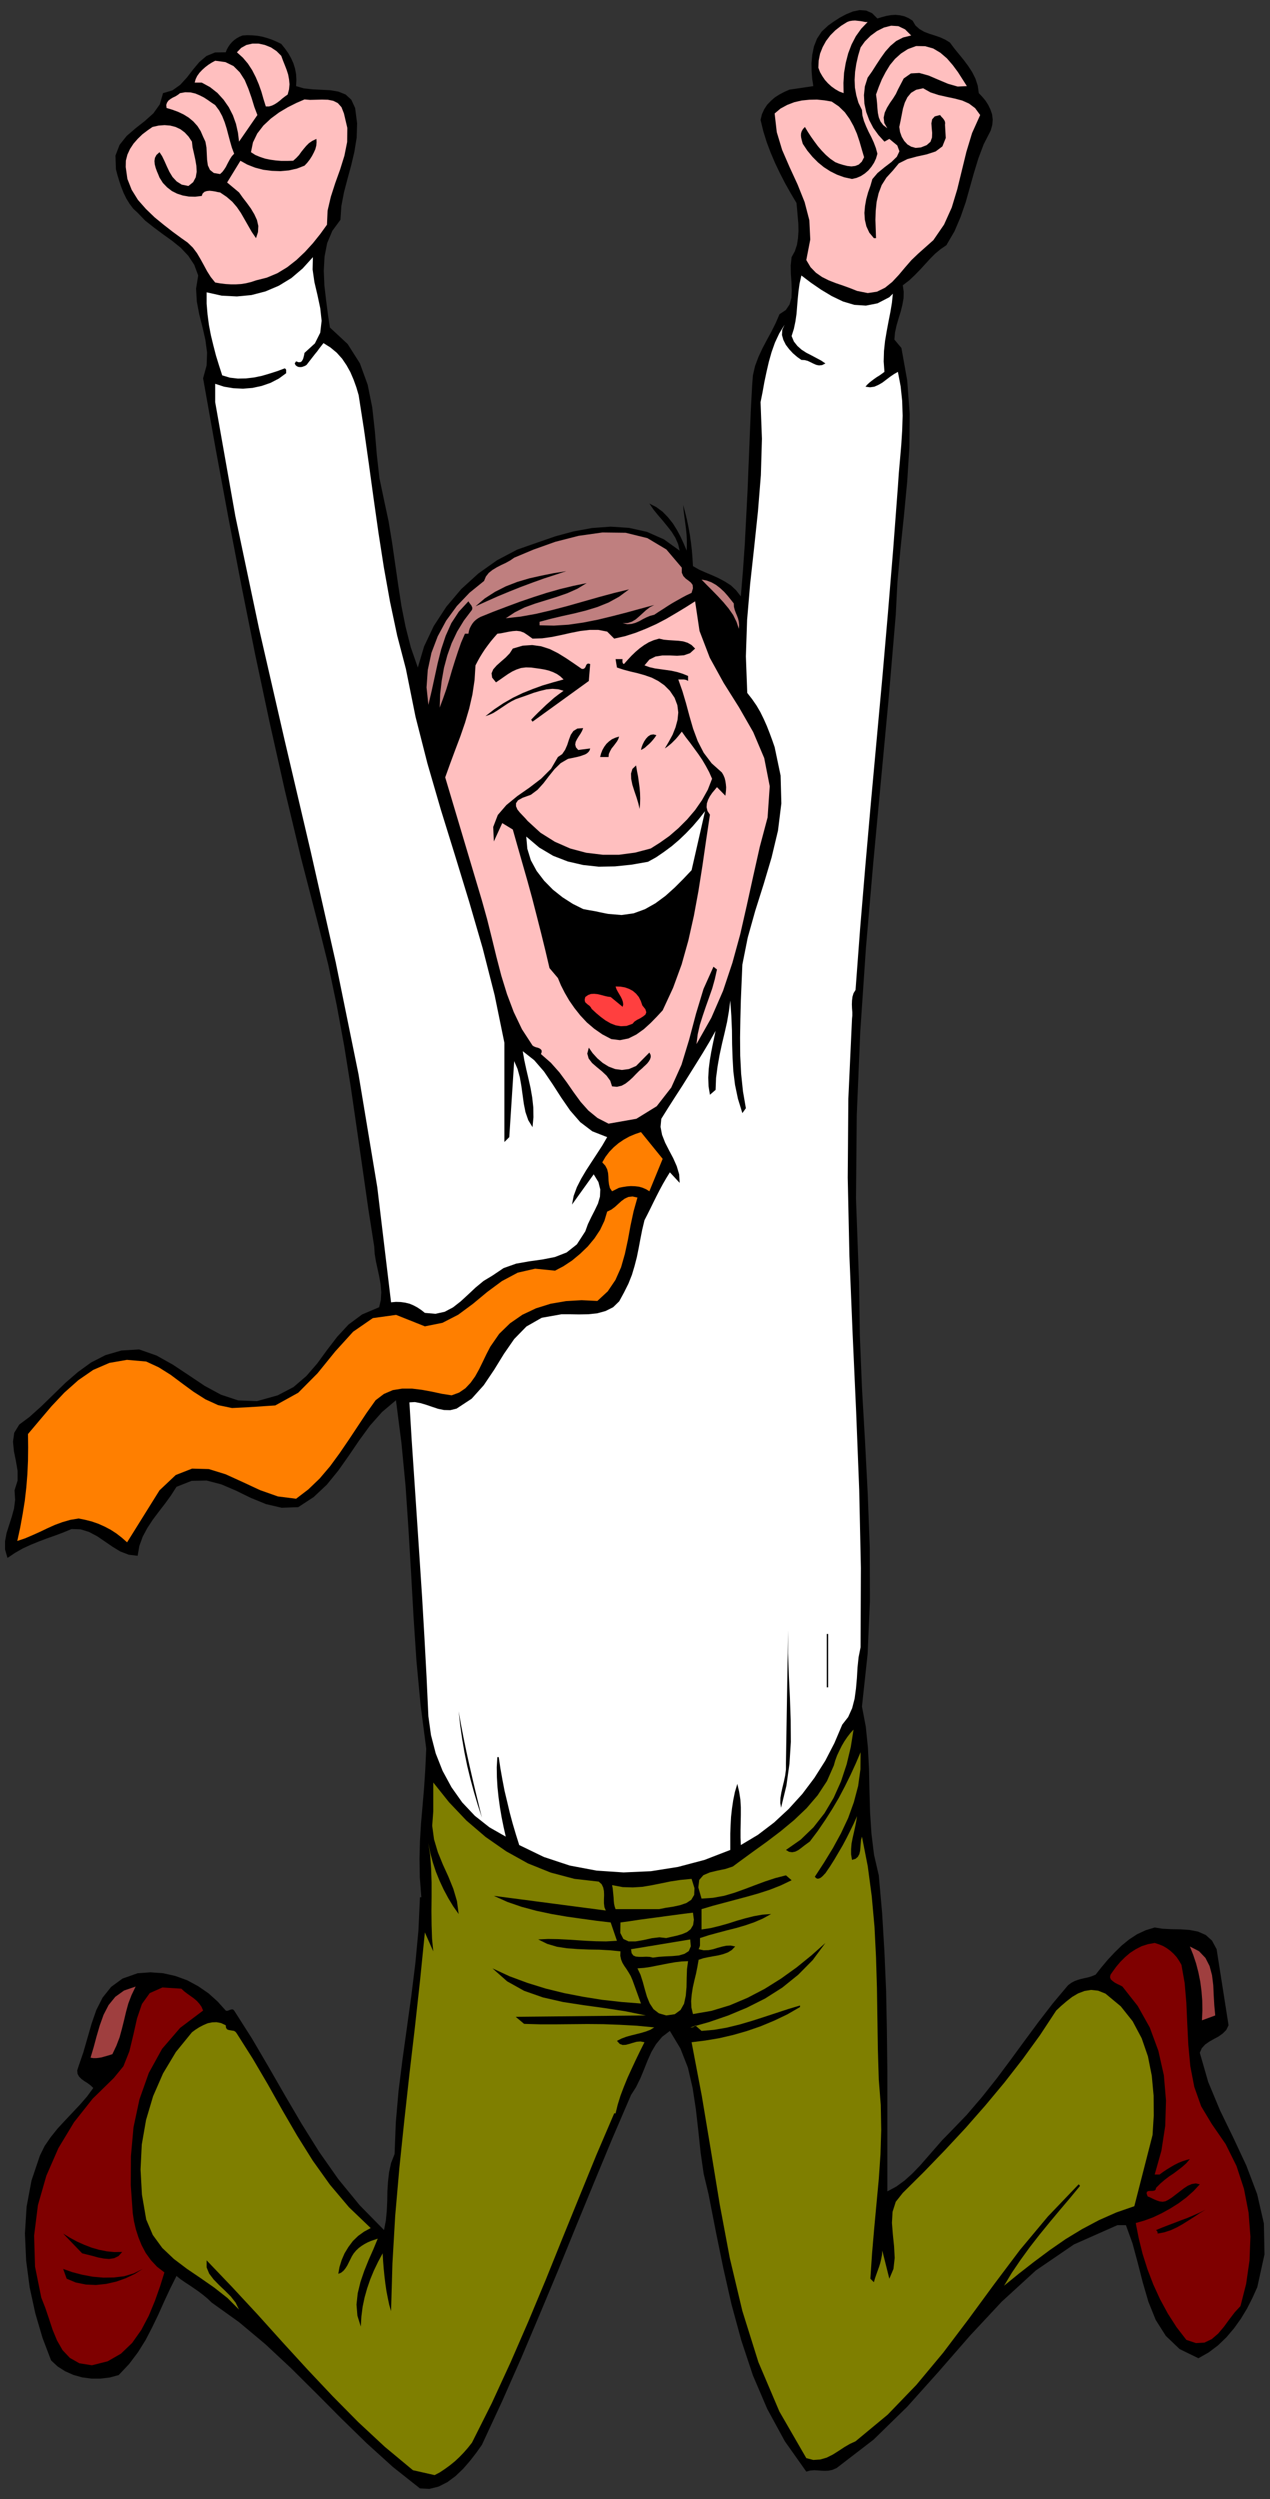 <?xml version="1.0" encoding="UTF-8" standalone="no"?>
<svg
   xmlns:dc="http://purl.org/dc/elements/1.1/"
   xmlns:cc="http://creativecommons.org/ns#"
   xmlns:rdf="http://www.w3.org/1999/02/22-rdf-syntax-ns#"
   xmlns:svg="http://www.w3.org/2000/svg"
   xmlns="http://www.w3.org/2000/svg"
   xmlns:sodipodi="http://sodipodi.sourceforge.net/DTD/sodipodi-0.dtd"
   xmlns:inkscape="http://www.inkscape.org/namespaces/inkscape"
   version="1.0"
   width="697.315mm"
   height="1372.108mm"
   id="svg87"
   sodipodi:docname="GC000444.WMF">
  <rect width="100%" height="100%" fill="#333333" stroke="none"/>
  <sodipodi:namedview
     pagecolor="#ffffff"
     bordercolor="#666666"
     borderopacity="1"
     objecttolerance="10"
     gridtolerance="10"
     guidetolerance="10"
     inkscape:pageopacity="0"
     inkscape:pageshadow="2"
     inkscape:window-width="640"
     inkscape:window-height="480"
     id="namedview89" />
  <defs
     id="defs3">
    <pattern
       id="WMFhbasepattern"
       patternUnits="userSpaceOnUse"
       width="6"
       height="6"
       x="0"
       y="0" />
  </defs>
  <path
     style="fill:none;stroke:none;"
     d="  M 0,5185.28   L 2634.88,5185.28   L 2634.88,0   L 0,0   z "
     id="path5" />
  <path
     style="fill:#000000;fill-rule:evenodd;fill-opacity:1;stroke:none;"
     d="  M 1820.803,38.407   L 1830.007,35.55   L 1839.528,33.011   L 1848.732,31.424   L 1858.254,30.789   L 1867.458,31.741   L 1876.344,33.646   L 1885.231,37.455   L 1893.8,42.851   L 1893.8,42.851   L 1899.83,53.008   L 1908.082,60.309   L 1917.921,66.022   L 1928.712,70.149   L 1939.82,73.64   L 1950.928,77.449   L 1961.402,82.21   L 1971.241,88.241   L 1971.241,88.241   L 1980.445,100.62   L 1990.283,112.682   L 2000.122,124.744   L 2009.326,137.123   L 2017.578,149.82   L 2024.243,163.151   L 2029.004,177.752   L 2031.225,193.305   L 2031.225,193.305   L 2038.208,200.606   L 2044.872,208.541   L 2050.585,217.429   L 2055.346,227.269   L 2058.837,237.426   L 2060.107,248.218   L 2059.155,259.327   L 2055.981,270.754   L 2055.981,270.754   L 2041.381,299.322   L 2030.273,328.841   L 2021.069,358.996   L 2012.5,389.467   L 2003.931,419.939   L 1993.457,450.093   L 1980.762,479.93   L 1963.941,508.815   L 1963.941,508.815   L 1951.88,517.068   L 1940.772,526.273   L 1930.299,536.748   L 1920.143,547.857   L 1909.669,559.284   L 1898.561,570.711   L 1886.818,581.82   L 1873.488,591.978   L 1873.488,591.978   L 1875.392,605.309   L 1875.075,618.958   L 1872.536,632.924   L 1869.045,646.89   L 1864.601,661.174   L 1860.475,675.458   L 1857.302,690.059   L 1856.032,704.66   L 1856.032,704.66   L 1870.631,722.118   L 1870.631,722.118   L 1882.692,789.727   L 1887.77,858.606   L 1887.135,928.437   L 1882.692,998.585   L 1876.027,1068.734   L 1868.727,1138.565   L 1862.38,1207.761   L 1858.889,1275.688   L 1858.889,1275.688   L 1844.289,1448.044   L 1828.103,1620.717   L 1811.916,1793.708   L 1797,1967.016   L 1785.257,2140.325   L 1777.957,2313.95   L 1776.37,2487.258   L 1782.717,2660.249   L 1782.717,2660.249   L 1784.304,2769.757   L 1788.748,2879.9   L 1795.095,2990.36   L 1800.808,3101.138   L 1804.934,3211.915   L 1805.251,3322.376   L 1800.491,3432.201   L 1788.748,3541.074   L 1788.748,3541.074   L 1796.682,3582.973   L 1801.126,3626.458   L 1803.347,3670.579   L 1804.299,3715.334   L 1805.569,3760.407   L 1808.425,3804.845   L 1813.821,3848.966   L 1823.659,3891.499   L 1823.659,3891.499   L 1830.642,3970.218   L 1835.402,4050.524   L 1838.894,4131.782   L 1840.48,4214.31   L 1841.433,4297.155   L 1841.433,4380.635   L 1841.433,4464.115   L 1841.433,4547.277   L 1841.433,4547.277   L 1859.841,4537.437   L 1877.296,4524.741   L 1893.8,4509.822   L 1909.669,4493.317   L 1924.903,4475.859   L 1940.138,4458.401   L 1955.372,4440.944   L 1971.241,4424.755   L 1971.241,4424.755   L 2006.152,4388.57   L 2038.208,4351.115   L 2068.676,4312.708   L 2097.557,4273.984   L 2126.122,4234.942   L 2155.003,4195.9   L 2184.837,4157.175   L 2216.575,4119.403   L 2216.575,4119.403   L 2223.557,4114.324   L 2230.222,4110.833   L 2237.204,4108.293   L 2243.869,4106.389   L 2250.852,4104.802   L 2258.151,4103.215   L 2265.451,4100.993   L 2273.703,4097.501   L 2273.703,4097.501   L 2285.763,4082.265   L 2299.093,4066.395   L 2313.058,4051.476   L 2327.657,4037.193   L 2343.209,4024.496   L 2359.713,4013.704   L 2377.486,4005.451   L 2396.211,3999.738   L 2396.211,3999.738   L 2412.397,4002.277   L 2430.805,4003.229   L 2449.848,4003.547   L 2468.573,4004.816   L 2486.347,4008.308   L 2502.216,4015.291   L 2515.228,4027.035   L 2524.749,4044.81   L 2524.749,4044.81   L 2549.505,4202.565   L 2549.505,4202.565   L 2544.744,4212.405   L 2537.445,4219.706   L 2528.558,4226.054   L 2519.037,4231.133   L 2509.515,4236.529   L 2500.946,4242.56   L 2493.964,4250.177   L 2489.838,4259.7   L 2489.838,4259.7   L 2507.294,4320.326   L 2531.732,4379.048   L 2559.661,4436.5   L 2586.638,4494.269   L 2608.855,4552.991   L 2622.82,4613.934   L 2624.089,4678.052   L 2609.172,4745.979   L 2609.172,4745.979   L 2599.016,4768.515   L 2587.908,4790.417   L 2575.213,4811.366   L 2560.931,4831.363   L 2545.062,4850.091   L 2527.606,4866.913   L 2508.246,4881.515   L 2486.981,4893.576   L 2486.981,4893.576   L 2447.944,4874.531   L 2419.38,4847.234   L 2398.433,4814.223   L 2383.198,4776.45   L 2371.456,4736.139   L 2360.982,4695.192   L 2350.191,4655.198   L 2336.544,4617.426   L 2336.544,4617.426   L 2318.771,4617.426   L 2318.771,4617.426   L 2228.635,4657.42   L 2149.608,4711.381   L 2078.832,4776.133   L 2012.5,4847.234   L 1948.072,4921.191   L 1882.692,4994.197   L 1812.869,5062.441   L 1736.063,5121.48   L 1736.063,5121.48   L 1727.176,5125.289   L 1718.924,5126.876   L 1711.307,5127.193   L 1704.008,5126.876   L 1696.708,5126.241   L 1689.408,5125.923   L 1681.474,5126.558   L 1673.222,5128.78   L 1673.222,5128.78   L 1628.789,5065.932   L 1592.29,4998.958   L 1562.457,4929.127   L 1538.336,4856.439   L 1518.024,4781.846   L 1500.885,4705.984   L 1485.333,4629.805   L 1470.417,4553.308   L 1470.417,4553.308   L 1460.261,4510.775   L 1453.913,4466.654   L 1449.152,4421.581   L 1444.074,4376.826   L 1437.409,4333.023   L 1427.571,4290.489   L 1412.019,4250.812   L 1390.12,4214.31   L 1390.12,4214.31   L 1373.934,4226.689   L 1361.556,4241.607   L 1351.717,4258.113   L 1343.783,4275.888   L 1336.483,4294.298   L 1328.866,4312.708   L 1319.979,4330.801   L 1309.505,4347.306   L 1309.505,4347.306   L 1270.468,4438.087   L 1232.7,4529.185   L 1195.249,4620.283   L 1158.116,4711.381   L 1120.03,4802.478   L 1081.627,4893.259   L 1041.638,4983.722   L 1000.061,5073.233   L 1000.061,5073.233   L 988.635,5089.421   L 975.623,5106.244   L 961.341,5122.749   L 945.472,5137.985   L 928.333,5150.682   L 910.243,5159.887   L 891.2,5164.648   L 871.523,5163.696   L 871.523,5163.696   L 815.029,5118.94   L 761.075,5070.059   L 708.39,5018.637   L 656.34,4966.264   L 603.972,4914.208   L 550.97,4864.692   L 496.063,4818.667   L 439.252,4778.038   L 439.252,4778.038   L 430.683,4769.785   L 421.479,4762.167   L 412.275,4755.184   L 402.754,4748.518   L 392.915,4741.852   L 383.711,4735.821   L 374.507,4729.473   L 366.255,4722.807   L 366.255,4722.807   L 352.925,4749.47   L 340.548,4776.133   L 328.487,4803.113   L 315.792,4829.459   L 302.145,4855.804   L 286.276,4881.197   L 267.868,4905.638   L 246.286,4928.492   L 246.286,4928.492   L 227.561,4933.57   L 208.518,4935.792   L 189.475,4935.792   L 170.432,4933.253   L 152.342,4928.174   L 135.203,4920.556   L 119.652,4910.717   L 106.005,4898.02   L 106.005,4898.02   L 88.231,4851.36   L 73.315,4800.574   L 61.572,4746.613   L 54.272,4691.066   L 51.733,4634.884   L 55.224,4579.019   L 65.38,4524.741   L 82.836,4473.002   L 82.836,4473.002   L 92.675,4453.005   L 105.37,4434.595   L 119.334,4417.137   L 134.886,4400.314   L 150.438,4383.809   L 165.989,4367.303   L 180.589,4350.48   L 193.601,4332.705   L 193.601,4332.705   L 187.888,4327.309   L 181.541,4322.548   L 174.876,4318.422   L 168.846,4313.978   L 164.085,4309.217   L 160.911,4303.503   L 160.276,4296.203   L 163.133,4287.315   L 163.133,4287.315   L 172.972,4258.748   L 181.541,4228.911   L 190.11,4199.074   L 199.949,4170.824   L 212.961,4145.113   L 230.734,4122.894   L 254.221,4105.754   L 285.641,4094.644   L 285.641,4094.644   L 312.301,4092.74   L 338.643,4094.644   L 364.034,4100.358   L 388.472,4109.245   L 411.323,4121.625   L 432.587,4136.226   L 451.63,4153.366   L 468.451,4172.094   L 468.451,4172.094   L 470.356,4172.728   L 472.895,4172.411   L 475.116,4171.459   L 477.655,4170.507   L 479.877,4169.872   L 482.099,4169.554   L 484.003,4170.189   L 485.907,4172.094   L 485.907,4172.094   L 522.723,4229.863   L 557.317,4288.902   L 591.277,4347.941   L 625.871,4406.98   L 662.37,4465.384   L 702.042,4521.884   L 746.475,4576.162   L 796.939,4627.583   L 796.939,4627.583   L 800.747,4607.903   L 802.651,4587.906   L 803.603,4567.592   L 803.921,4547.277   L 805.19,4527.28   L 807.412,4507.6   L 811.538,4488.556   L 818.838,4469.828   L 818.838,4469.828   L 821.377,4404.441   L 827.09,4338.736   L 835.341,4273.031   L 844.545,4206.692   L 853.749,4140.352   L 862.001,4073.378   L 868.349,4005.769   L 871.523,3936.89   L 871.523,3936.89   L 874.379,3936.89   L 874.379,3936.89   L 871.205,3895.943   L 870.57,3856.901   L 871.523,3819.764   L 873.744,3783.261   L 876.918,3747.076   L 880.092,3709.621   L 882.631,3670.579   L 884.535,3628.68   L 884.535,3628.68   L 872.792,3537.9   L 864.223,3446.485   L 858.193,3355.387   L 853.115,3264.606   L 847.719,3173.826   L 841.689,3083.997   L 833.12,2994.486   L 821.694,2905.61   L 821.694,2905.61   L 792.813,2930.051   L 767.74,2958.301   L 745.523,2988.773   L 723.941,3020.515   L 702.042,3051.621   L 678.239,3080.823   L 650.944,3106.534   L 618.889,3127.483   L 618.889,3127.483   L 584.612,3128.753   L 551.922,3121.135   L 520.184,3108.121   L 489.716,3093.202   L 459.247,3080.188   L 428.779,3072.253   L 397.676,3072.888   L 366.255,3085.267   L 366.255,3085.267   L 354.83,3103.042   L 342.452,3120.183   L 329.439,3137.006   L 317.062,3153.511   L 305.636,3170.969   L 296.115,3188.744   L 289.132,3208.106   L 285.641,3228.421   L 285.641,3228.421   L 267.233,3226.199   L 249.777,3219.533   L 233.591,3209.693   L 217.405,3198.584   L 201.536,3187.792   L 184.715,3178.904   L 167.259,3173.508   L 148.533,3172.873   L 148.533,3172.873   L 131.712,3179.856   L 114.891,3186.205   L 97.753,3192.236   L 80.932,3198.584   L 63.793,3205.567   L 47.289,3213.185   L 31.103,3222.39   L 15.552,3232.865   L 15.552,3232.865   L 10.474,3215.407   L 10.474,3198.267   L 13.647,3181.126   L 19.043,3164.303   L 24.438,3147.48   L 29.199,3130.022   L 31.421,3111.93   L 30.151,3092.568   L 30.151,3092.568   L 36.499,3072.57   L 36.499,3051.939   L 33.007,3031.624   L 28.881,3011.309   L 26.977,2991.63   L 29.516,2973.22   L 39.99,2956.079   L 60.937,2940.526   L 60.937,2940.526   L 86.01,2917.99   L 110.765,2893.866   L 135.521,2869.743   L 161.546,2847.206   L 189.158,2827.209   L 218.991,2811.973   L 251.999,2802.451   L 288.815,2800.229   L 288.815,2800.229   L 324.996,2812.925   L 358.956,2831.97   L 391.963,2853.872   L 424.653,2875.774   L 458.613,2894.184   L 494.159,2905.928   L 533.197,2907.515   L 576.36,2895.453   L 576.36,2895.453   L 609.05,2878.313   L 635.71,2855.459   L 658.244,2829.431   L 678.874,2801.181   L 699.821,2773.884   L 723.307,2748.49   L 751.553,2727.541   L 786.782,2712.623   L 786.782,2712.623   L 790.274,2697.704   L 791.226,2681.833   L 789.956,2665.645   L 787.1,2649.457   L 783.609,2633.269   L 780.117,2617.398   L 777.578,2601.845   L 776.626,2586.927   L 776.626,2586.927   L 764.249,2507.89   L 752.505,2425.68   L 740.445,2341.883   L 728.067,2256.498   L 714.42,2171.114   L 698.868,2086.364   L 681.413,2002.884   L 661.1,1921.309   L 661.1,1921.309   L 624.602,1780.059   L 590.96,1639.445   L 559.539,1499.148   L 529.705,1358.851   L 501.459,1217.601   L 474.164,1075.4   L 447.504,931.294   L 421.479,784.966   L 421.479,784.966   L 428.779,758.303   L 429.731,731.64   L 426.24,705.295   L 420.21,678.949   L 413.545,652.604   L 408.467,625.941   L 406.88,598.961   L 411.323,571.663   L 411.323,571.663   L 403.071,549.444   L 390.693,530.717   L 375.142,514.211   L 357.051,499.61   L 338.009,485.961   L 319.283,471.995   L 301.193,457.711   L 285.641,441.523   L 285.641,441.523   L 276.437,432.953   L 268.82,422.796   L 262.155,412.004   L 256.442,400.259   L 251.681,388.198   L 247.556,375.819   L 243.747,363.439   L 240.573,351.06   L 240.573,351.06   L 239.621,322.81   L 248.19,300.591   L 262.79,282.181   L 281.198,266.311   L 300.558,251.075   L 318.331,235.204   L 331.661,216.477   L 338.326,193.305   L 338.326,193.305   L 357.686,187.592   L 373.872,176.165   L 387.837,160.929   L 400.532,144.424   L 413.545,128.87   L 428.462,116.174   L 446.235,108.873   L 468.451,108.556   L 468.451,108.556   L 470.673,102.842   L 473.847,97.129   L 477.338,92.05   L 481.464,87.289   L 485.907,83.163   L 491.303,79.354   L 497.015,76.179   L 503.363,73.64   L 503.363,73.64   L 513.202,73.005   L 523.675,73.323   L 534.149,74.275   L 544.622,76.179   L 554.778,79.036   L 564.935,82.528   L 574.456,86.654   L 583.66,91.098   L 583.66,91.098   L 591.277,100.62   L 598.259,110.46   L 603.972,120.617   L 608.733,131.092   L 612.224,142.202   L 614.446,153.946   L 615.08,166.008   L 614.446,178.704   L 614.446,178.704   L 630.632,183.465   L 648.723,185.37   L 667.131,186.322   L 685.539,187.274   L 702.36,190.131   L 717.276,196.162   L 729.019,206.954   L 736.954,224.095   L 736.954,224.095   L 741.08,255.836   L 740.128,285.99   L 735.367,315.192   L 728.702,343.442   L 721.085,371.375   L 713.785,399.307   L 708.39,427.557   L 706.486,456.124   L 706.486,456.124   L 689.664,478.978   L 678.874,504.689   L 673.478,532.621   L 671.891,562.141   L 673.161,592.295   L 676.652,622.449   L 680.46,651.969   L 684.586,679.584   L 684.586,679.584   L 721.402,713.865   L 746.793,753.859   L 762.979,798.297   L 772.5,845.592   L 777.896,894.791   L 782.022,943.99   L 787.417,992.237   L 796.939,1037.627   L 796.939,1037.627   L 806.46,1082.065   L 813.76,1126.503   L 820.107,1170.624   L 826.455,1214.427   L 833.12,1257.913   L 841.689,1300.764   L 852.48,1343.297   L 867.079,1385.196   L 867.079,1385.196   L 880.092,1341.393   L 900.087,1299.177   L 926.112,1259.182   L 957.215,1222.362   L 992.761,1189.986   L 1031.799,1162.371   L 1073.376,1140.47   L 1116.857,1125.234   L 1116.857,1125.234   L 1152.72,1112.854   L 1190.171,1102.697   L 1228.574,1095.714   L 1267.294,1092.857   L 1305.38,1095.397   L 1342.513,1103.649   L 1377.742,1119.203   L 1410.432,1142.691   L 1410.432,1142.691   L 1407.258,1129.043   L 1401.545,1116.029   L 1393.928,1103.649   L 1384.724,1091.905   L 1375.203,1080.161   L 1365.047,1068.417   L 1355.843,1056.99   L 1347.591,1044.928   L 1347.591,1044.928   L 1361.873,1052.228   L 1374.886,1061.751   L 1385.994,1073.178   L 1396.15,1085.874   L 1404.719,1099.523   L 1412.336,1113.807   L 1419.001,1128.408   L 1425.032,1142.691   L 1425.032,1142.691   L 1425.349,1131.582   L 1425.349,1120.155   L 1424.714,1108.411   L 1423.445,1096.349   L 1421.858,1084.287   L 1420.271,1072.226   L 1418.684,1060.164   L 1417.732,1047.785   L 1417.732,1047.785   L 1421.858,1063.338   L 1425.666,1078.891   L 1428.84,1094.445   L 1431.696,1110.315   L 1433.918,1126.186   L 1435.822,1142.374   L 1437.092,1158.562   L 1438.044,1174.75   L 1438.044,1174.75   L 1450.739,1182.051   L 1464.387,1188.082   L 1478.034,1193.795   L 1491.364,1199.826   L 1504.376,1206.809   L 1516.754,1214.745   L 1527.545,1224.902   L 1537.384,1237.598   L 1537.384,1237.598   L 1541.827,1183.638   L 1545.636,1128.725   L 1548.492,1073.495   L 1551.348,1018.265   L 1553.57,962.718   L 1555.792,907.805   L 1558.013,853.21   L 1560.87,799.567   L 1560.87,799.567   L 1562.457,778.935   L 1566.9,759.572   L 1573.882,740.845   L 1582.134,723.07   L 1591.338,705.612   L 1600.859,688.154   L 1609.746,670.379   L 1617.68,651.969   L 1617.68,651.969   L 1630.693,643.399   L 1638.628,631.654   L 1642.436,617.688   L 1643.071,602.135   L 1642.436,585.312   L 1641.167,568.172   L 1640.849,550.714   L 1642.753,533.573   L 1642.753,533.573   L 1649.418,521.512   L 1653.862,508.18   L 1656.083,493.897   L 1657.035,478.978   L 1656.718,464.06   L 1655.449,449.459   L 1654.179,434.858   L 1652.909,421.209   L 1652.909,421.209   L 1640.849,400.894   L 1629.424,380.58   L 1618.633,359.63   L 1608.476,338.364   L 1599.273,316.779   L 1591.021,294.878   L 1584.038,272.341   L 1578.325,248.853   L 1578.325,248.853   L 1581.182,237.108   L 1585.943,226.634   L 1591.973,217.429   L 1599.59,209.493   L 1607.842,202.193   L 1617.363,196.162   L 1627.519,190.766   L 1638.31,186.005   L 1638.31,186.005   L 1687.821,178.704   L 1687.821,178.704   L 1685.6,164.421   L 1684.33,148.55   L 1684.013,131.41   L 1685.6,113.634   L 1689.091,96.494   L 1695.438,80.306   L 1705.277,65.387   L 1718.607,53.008   L 1718.607,53.008   L 1729.715,45.073   L 1742.41,36.82   L 1756.058,29.52   L 1770.022,23.806   L 1783.987,20.949   L 1797.317,21.902   L 1809.695,27.298   L 1820.803,38.407   L 1820.803,38.407   L 1820.803,38.407   L 1820.803,38.407   L 1820.803,38.407  z "
     id="path7" />
  <path
     style="fill:#ffbfbf;fill-rule:evenodd;fill-opacity:1;stroke:none;"
     d="  M 1800.491,45.708   L 1787.161,59.674   L 1776.053,75.227   L 1767.166,92.368   L 1760.184,110.778   L 1755.106,130.457   L 1751.614,151.089   L 1750.345,172.039   L 1750.662,193.305   L 1750.662,193.305   L 1741.458,189.814   L 1733.206,185.053   L 1725.272,179.339   L 1718.29,172.991   L 1711.942,166.008   L 1706.547,158.072   L 1701.786,149.82   L 1698.295,140.615   L 1698.295,140.615   L 1698.929,125.696   L 1701.786,111.412   L 1707.181,97.764   L 1714.164,85.067   L 1723.05,73.323   L 1733.524,62.848   L 1745.267,53.643   L 1757.962,45.708   L 1757.962,45.708   L 1763.04,43.803   L 1768.753,42.851   L 1774.466,42.534   L 1780.178,43.168   L 1785.891,43.803   L 1791.287,44.755   L 1796.047,45.708   L 1800.491,45.708   L 1800.491,45.708   L 1800.491,45.708   L 1800.491,45.708   L 1800.491,45.708  z "
     id="path9" />
  <path
     style="fill:#ffbfbf;fill-rule:evenodd;fill-opacity:1;stroke:none;"
     d="  M 1890.944,73.64   L 1874.123,77.767   L 1859.841,85.067   L 1847.78,95.224   L 1837.307,106.969   L 1827.785,120.3   L 1818.581,134.266   L 1809.695,148.232   L 1800.491,161.246   L 1800.491,161.246   L 1794.778,179.339   L 1792.874,197.432   L 1793.826,215.207   L 1797.634,232.665   L 1803.982,249.488   L 1812.234,265.358   L 1823.025,280.277   L 1835.402,293.926   L 1835.402,293.926   L 1845.559,288.212   L 1845.559,288.212   L 1862.062,301.861   L 1866.506,313.923   L 1861.11,325.35   L 1850.002,336.142   L 1835.402,347.251   L 1821.12,358.996   L 1810.33,371.692   L 1806.204,385.976   L 1806.204,385.976   L 1801.443,399.307   L 1797.634,413.273   L 1795.095,427.557   L 1793.826,441.841   L 1794.778,456.124   L 1797.952,469.773   L 1803.982,482.787   L 1813.503,494.214   L 1813.503,494.214   L 1817.947,494.214   L 1817.947,494.214   L 1817.312,475.169   L 1816.677,456.124   L 1817.312,437.079   L 1819.216,418.669   L 1823.342,400.894   L 1829.69,384.071   L 1839.528,368.518   L 1852.858,353.917   L 1852.858,353.917   L 1865.236,338.998   L 1883.009,330.111   L 1903.004,324.715   L 1923.316,320.271   L 1941.724,314.24   L 1955.689,303.765   L 1962.671,286.308   L 1961.084,259.01   L 1961.084,259.01   L 1961.402,255.836   L 1961.084,252.979   L 1960.132,250.44   L 1958.545,247.901   L 1956.641,245.361   L 1954.419,243.139   L 1952.515,240.917   L 1950.928,238.696   L 1950.928,238.696   L 1939.82,241.552   L 1934.425,247.583   L 1932.838,255.836   L 1933.473,265.358   L 1934.425,275.516   L 1934.107,285.355   L 1930.934,294.243   L 1922.999,301.226   L 1922.999,301.226   L 1910.939,305.987   L 1900.148,306.94   L 1890.944,304.4   L 1883.009,299.639   L 1876.344,292.339   L 1871.266,283.768   L 1867.775,273.929   L 1866.188,263.454   L 1866.188,263.454   L 1868.727,251.392   L 1871.266,238.378   L 1873.805,225.364   L 1877.614,212.985   L 1883.009,201.875   L 1890.626,192.67   L 1901.1,186.322   L 1915.699,183.148   L 1915.699,183.148   L 1930.934,191.718   L 1947.437,197.114   L 1964.258,200.923   L 1980.762,204.415   L 1996.631,208.541   L 2010.913,214.889   L 2023.608,224.412   L 2034.082,238.696   L 2034.082,238.696   L 2017.261,276.15   L 2005.518,314.875   L 1995.996,353.917   L 1986.475,392.959   L 1975.049,430.731   L 1959.18,465.964   L 1936.964,498.34   L 1905.543,526.273   L 1905.543,526.273   L 1891.579,539.604   L 1878.566,554.523   L 1865.236,570.394   L 1851.589,584.995   L 1836.672,597.056   L 1819.851,605.309   L 1800.808,608.166   L 1778.592,603.722   L 1778.592,603.722   L 1764.31,598.009   L 1749.393,592.612   L 1734.476,587.534   L 1719.877,581.82   L 1705.912,574.837   L 1693.217,565.95   L 1682.108,554.523   L 1673.222,539.604   L 1673.222,539.604   L 1681.474,497.071   L 1679.569,457.077   L 1669.731,419.304   L 1655.131,382.802   L 1638.628,346.934   L 1623.076,311.066   L 1611.968,274.246   L 1607.524,235.521   L 1607.524,235.521   L 1619.585,225.364   L 1633.549,217.746   L 1648.466,212.033   L 1663.7,208.541   L 1679.569,206.954   L 1695.438,206.637   L 1710.99,208.224   L 1725.907,210.763   L 1725.907,210.763   L 1740.823,220.92   L 1753.201,232.982   L 1763.04,246.631   L 1771.292,261.549   L 1778.274,277.42   L 1783.67,293.608   L 1788.43,310.114   L 1793.191,326.302   L 1793.191,326.302   L 1788.43,335.507   L 1782.083,341.538   L 1774.783,344.395   L 1766.849,345.347   L 1758.279,344.395   L 1749.393,342.173   L 1741.141,339.633   L 1733.206,336.459   L 1733.206,336.459   L 1723.05,329.476   L 1713.846,321.541   L 1705.277,312.653   L 1697.343,303.448   L 1690.043,293.608   L 1683.061,283.768   L 1676.396,273.611   L 1670.365,263.454   L 1670.365,263.454   L 1666.239,267.898   L 1663.7,272.341   L 1662.431,276.468   L 1662.113,280.594   L 1662.431,284.721   L 1663.383,289.164   L 1664.653,293.926   L 1665.922,298.369   L 1665.922,298.369   L 1675.443,312.653   L 1686.234,325.667   L 1697.66,337.094   L 1709.72,346.934   L 1723.05,355.504   L 1737.015,362.487   L 1751.932,367.883   L 1768.118,371.375   L 1768.118,371.375   L 1777.639,369.153   L 1786.526,365.344   L 1794.778,359.948   L 1802.078,353.6   L 1808.425,345.982   L 1813.821,337.729   L 1817.947,328.841   L 1820.803,319.001   L 1820.803,319.001   L 1817.629,307.257   L 1813.186,295.513   L 1808.108,284.403   L 1802.395,273.294   L 1797.317,262.184   L 1792.874,251.075   L 1789.7,239.648   L 1788.748,228.221   L 1788.748,228.221   L 1781.448,213.302   L 1777.005,197.749   L 1774.148,181.878   L 1773.514,165.69   L 1774.466,149.185   L 1777.005,132.362   L 1780.813,115.539   L 1785.891,98.398   L 1785.891,98.398   L 1794.778,86.019   L 1806.521,74.275   L 1819.851,64.435   L 1834.45,57.135   L 1849.367,53.326   L 1864.284,54.278   L 1878.249,60.944   L 1890.944,73.64   L 1890.944,73.64   L 1890.944,73.64   L 1890.944,73.64   L 1890.944,73.64  z "
     id="path11" />
  <path
     style="fill:#ffbfbf;fill-rule:evenodd;fill-opacity:1;stroke:none;"
     d="  M 583.66,115.856   L 587.151,125.379   L 590.96,134.901   L 594.768,144.741   L 597.942,154.581   L 599.846,164.738   L 600.798,174.895   L 599.846,185.37   L 596.99,196.162   L 596.99,196.162   L 591.594,199.971   L 586.199,204.097   L 581.121,208.541   L 575.725,212.668   L 570.33,216.159   L 564.617,219.016   L 558.27,220.92   L 551.605,220.92   L 551.605,220.92   L 546.844,205.684   L 542.401,190.131   L 537.005,174.895   L 530.658,159.977   L 523.358,145.693   L 514.471,132.044   L 503.998,119.665   L 491.62,108.556   L 491.62,108.556   L 500.507,99.351   L 511.297,93.32   L 523.675,90.463   L 536.688,90.463   L 549.7,93.32   L 562.395,98.398   L 573.821,106.016   L 583.66,115.856   L 583.66,115.856   L 583.66,115.856   L 583.66,115.856   L 583.66,115.856  z "
     id="path13" />
  <path
     style="fill:#ffbfbf;fill-rule:evenodd;fill-opacity:1;stroke:none;"
     d="  M 2006.47,178.704   L 1987.427,179.656   L 1967.432,173.943   L 1947.12,165.373   L 1927.125,156.803   L 1907.765,151.407   L 1890.309,152.359   L 1875.392,162.834   L 1863.332,186.005   L 1863.332,186.005   L 1859.206,194.892   L 1853.493,204.097   L 1846.828,213.62   L 1840.798,223.46   L 1836.037,233.617   L 1833.815,244.092   L 1835.085,255.201   L 1841.433,266.311   L 1841.433,266.311   L 1832.863,259.645   L 1827.151,252.027   L 1823.659,243.457   L 1821.755,234.252   L 1820.803,224.412   L 1820.168,214.889   L 1819.216,205.367   L 1817.947,196.162   L 1817.947,196.162   L 1823.659,180.291   L 1830.007,164.738   L 1837.941,149.502   L 1846.828,134.901   L 1857.302,122.205   L 1869.679,111.095   L 1883.961,101.89   L 1901.1,95.542   L 1901.1,95.542   L 1919.825,95.859   L 1936.646,100.62   L 1951.563,109.508   L 1965.21,121.252   L 1977.271,135.218   L 1988.062,149.82   L 1997.583,164.738   L 2006.47,178.704   L 2006.47,178.704   L 2006.47,178.704   L 2006.47,178.704   L 2006.47,178.704  z "
     id="path15" />
  <path
     style="fill:#ffbfbf;fill-rule:evenodd;fill-opacity:1;stroke:none;"
     d="  M 534.149,238.696   L 496.063,293.926   L 496.063,293.926   L 493.842,275.516   L 489.716,257.106   L 483.368,239.33   L 474.799,222.507   L 464.008,206.954   L 451.313,192.988   L 436.079,180.926   L 418.623,171.404   L 418.623,171.404   L 404.023,171.404   L 404.023,171.404   L 405.928,164.421   L 409.101,157.755   L 413.862,151.089   L 419.575,145.058   L 425.923,139.345   L 432.587,134.266   L 439.57,129.822   L 446.552,126.013   L 446.552,126.013   L 467.817,128.87   L 484.638,137.123   L 497.65,150.137   L 507.806,166.008   L 515.423,184.1   L 522.088,203.145   L 527.801,221.873   L 534.149,238.696   L 534.149,238.696   L 534.149,238.696   L 534.149,238.696   L 534.149,238.696  z "
     id="path17" />
  <path
     style="fill:#ffbfbf;fill-rule:evenodd;fill-opacity:1;stroke:none;"
     d="  M 446.552,218.064   L 454.804,229.173   L 461.152,240.917   L 466.23,253.614   L 470.356,266.628   L 473.847,279.959   L 477.338,292.973   L 481.146,306.305   L 485.907,319.001   L 485.907,319.001   L 481.146,324.08   L 477.655,329.476   L 474.482,335.19   L 471.625,340.586   L 468.769,346.299   L 465.278,351.695   L 461.469,356.774   L 456.708,361.217   L 456.708,361.217   L 443.696,358.996   L 435.761,352.647   L 431.318,343.125   L 429.731,331.381   L 429.096,318.684   L 428.462,305.987   L 426.24,293.926   L 421.479,283.768   L 421.479,283.768   L 416.401,272.024   L 409.736,261.549   L 401.167,252.027   L 391.646,244.092   L 380.855,237.426   L 369.429,232.03   L 357.369,227.586   L 345.626,224.095   L 345.626,224.095   L 344.991,217.746   L 346.578,212.985   L 349.434,208.859   L 353.878,205.367   L 358.638,202.51   L 364.034,199.971   L 369.112,196.797   L 373.555,193.305   L 373.555,193.305   L 384.346,191.401   L 395.137,191.718   L 404.976,193.94   L 414.18,197.749   L 423.066,202.193   L 431.318,207.589   L 438.935,212.985   L 446.552,218.064   L 446.552,218.064   L 446.552,218.064   L 446.552,218.064   L 446.552,218.064  z "
     id="path19" />
  <path
     style="fill:#ffbfbf;fill-rule:evenodd;fill-opacity:1;stroke:none;"
     d="  M 713.785,235.521   L 720.768,265.358   L 720.45,294.56   L 714.737,323.128   L 705.851,351.695   L 695.695,379.945   L 686.491,408.512   L 679.826,437.079   L 678.556,466.282   L 678.556,466.282   L 664.592,485.644   L 649.357,504.689   L 632.854,522.781   L 615.08,539.604   L 596.038,554.523   L 575.725,566.902   L 553.826,576.107   L 531.292,581.82   L 531.292,581.82   L 520.819,585.312   L 510.345,587.851   L 500.189,589.438   L 489.716,590.073   L 479.242,590.073   L 468.451,589.438   L 457.66,588.169   L 446.552,586.264   L 446.552,586.264   L 437.348,574.837   L 429.731,562.776   L 423.066,550.396   L 416.084,537.7   L 408.784,525.321   L 400.215,513.894   L 389.424,503.419   L 376.411,494.214   L 376.411,494.214   L 358.638,481.2   L 339.913,466.599   L 320.87,451.046   L 302.78,433.588   L 286.276,414.86   L 273.263,393.911   L 264.377,371.375   L 260.885,346.616   L 260.885,346.616   L 261.203,333.285   L 264.377,320.906   L 269.772,309.162   L 277.072,298.052   L 285.958,287.895   L 295.48,278.69   L 305.953,270.754   L 316.427,263.454   L 316.427,263.454   L 329.122,260.597   L 341.5,259.645   L 353.243,260.597   L 364.351,263.454   L 374.507,268.215   L 383.394,274.881   L 391.328,283.451   L 398.311,293.926   L 398.311,293.926   L 399.58,305.67   L 402.437,318.049   L 405.293,331.063   L 407.515,344.077   L 408.149,356.456   L 406.245,367.883   L 400.85,378.04   L 391.011,385.976   L 391.011,385.976   L 377.046,383.119   L 366.573,376.453   L 358.003,367.248   L 351.656,356.774   L 346.26,345.347   L 341.182,333.92   L 336.422,324.08   L 331.026,315.827   L 331.026,315.827   L 324.679,321.541   L 321.505,327.572   L 320.553,334.237   L 321.187,341.22   L 323.092,348.521   L 325.631,355.504   L 328.487,362.17   L 331.026,368.518   L 331.026,368.518   L 338.009,379.627   L 346.895,388.833   L 356.734,396.45   L 367.525,401.846   L 379.268,405.655   L 391.963,407.877   L 404.976,408.195   L 418.623,406.608   L 418.623,406.608   L 420.527,401.529   L 424.336,398.038   L 429.096,396.45   L 434.809,395.816   L 440.839,396.45   L 446.87,397.403   L 452.265,398.672   L 456.708,399.307   L 456.708,399.307   L 470.356,408.512   L 482.099,418.669   L 491.62,429.779   L 499.872,441.841   L 507.172,454.537   L 514.789,467.869   L 522.406,481.2   L 531.292,494.214   L 531.292,494.214   L 535.418,481.517   L 536.053,468.821   L 533.197,456.442   L 527.801,444.697   L 520.819,432.953   L 512.567,421.526   L 503.998,410.417   L 496.063,399.307   L 496.063,399.307   L 471.308,378.675   L 498.92,333.602   L 498.92,333.602   L 513.202,341.538   L 529.388,347.886   L 546.527,352.33   L 564.3,354.552   L 582.073,355.187   L 599.529,353.6   L 616.35,349.791   L 631.901,343.76   L 631.901,343.76   L 637.614,337.729   L 643.01,330.746   L 647.453,323.763   L 651.262,316.462   L 654.435,309.479   L 656.34,302.178   L 656.974,295.195   L 656.657,288.212   L 656.657,288.212   L 648.088,292.339   L 641.105,297.1   L 635.393,302.813   L 630.315,308.844   L 625.237,315.192   L 620.476,321.858   L 614.763,327.889   L 608.415,333.602   L 608.415,333.602   L 596.038,333.92   L 583.66,333.92   L 572.234,332.968   L 560.809,331.381   L 550.018,329.159   L 539.544,325.667   L 529.705,321.541   L 520.819,315.827   L 520.819,315.827   L 524.945,295.513   L 533.831,277.103   L 546.527,260.597   L 562.078,245.996   L 579.217,233.3   L 597.307,222.507   L 615.08,213.62   L 631.901,206.319   L 631.901,206.319   L 643.327,207.272   L 655.705,206.954   L 668.083,206.637   L 680.46,206.954   L 691.569,209.176   L 701.09,213.937   L 708.707,222.507   L 713.785,235.521   L 713.785,235.521   L 713.785,235.521   L 713.785,235.521   L 713.785,235.521  z "
     id="path21" />
  <path
     style="fill:#ffffff;fill-rule:evenodd;fill-opacity:1;stroke:none;"
     d="  M 631.901,732.275   L 631.267,736.084   L 630.315,739.893   L 629.362,743.702   L 627.776,747.193   L 625.871,750.05   L 623.015,751.637   L 619.206,751.637   L 614.446,749.733   L 614.446,749.733   L 611.589,754.176   L 611.589,754.176   L 613.494,757.985   L 616.35,760.207   L 619.524,761.477   L 623.015,761.794   L 626.823,761.477   L 630.315,760.207   L 633.488,758.938   L 636.345,757.033   L 636.345,757.033   L 640.471,751.637   L 644.914,745.924   L 649.357,740.21   L 653.801,734.497   L 658.244,729.101   L 662.37,723.387   L 666.813,717.674   L 671.256,711.96   L 671.256,711.96   L 685.856,721.165   L 698.868,731.957   L 709.977,744.337   L 719.181,757.985   L 727.115,772.269   L 733.78,787.822   L 739.493,803.693   L 744.254,819.881   L 744.254,819.881   L 755.362,891.299   L 765.518,963.035   L 775.357,1034.771   L 785.513,1106.189   L 796.621,1177.607   L 809.316,1248.39   L 824.233,1318.856   L 842.324,1388.053   L 842.324,1388.053   L 862.319,1487.403   L 887.074,1584.532   L 915.004,1680.709   L 944.52,1775.933   L 973.719,1871.475   L 1001.648,1967.651   L 1026.403,2064.78   L 1046.716,2163.813   L 1046.716,2163.813   L 1046.716,2369.815   L 1056.872,2359.658   L 1067.028,2201.903   L 1067.028,2201.903   L 1074.01,2218.091   L 1078.771,2235.549   L 1081.945,2253.642   L 1084.484,2272.052   L 1087.023,2290.462   L 1090.514,2307.919   L 1096.227,2324.425   L 1105.113,2339.026   L 1105.113,2339.026   L 1107.018,2318.394   L 1106.7,2297.762   L 1104.479,2277.448   L 1100.988,2257.45   L 1096.544,2237.771   L 1092.101,2218.726   L 1087.975,2199.681   L 1084.801,2181.271   L 1084.801,2181.271   L 1108.605,2199.999   L 1128.917,2223.487   L 1147.007,2250.15   L 1164.781,2277.765   L 1183.189,2304.428   L 1204.136,2328.551   L 1229.209,2347.596   L 1259.994,2359.658   L 1259.994,2359.658   L 1249.838,2377.116   L 1238.73,2394.256   L 1227.304,2411.714   L 1216.196,2428.854   L 1206.04,2445.995   L 1197.153,2463.452   L 1190.488,2481.545   L 1186.997,2499.638   L 1186.997,2499.638   L 1232.065,2436.79   L 1232.065,2436.79   L 1241.904,2452.978   L 1245.712,2468.214   L 1245.078,2483.132   L 1240.952,2497.416   L 1234.287,2511.382   L 1226.987,2525.666   L 1220.005,2540.267   L 1214.609,2555.185   L 1214.609,2555.185   L 1197.153,2582.165   L 1175.889,2598.988   L 1151.451,2608.511   L 1125.426,2613.589   L 1098.131,2617.398   L 1071.154,2622.16   L 1045.129,2631.365   L 1021.96,2646.918   L 1021.96,2646.918   L 1003.552,2658.027   L 987.049,2671.676   L 971.497,2686.277   L 955.945,2700.561   L 940.076,2712.94   L 922.621,2722.145   L 903.578,2726.271   L 881.679,2724.367   L 881.679,2724.367   L 874.062,2718.336   L 866.445,2713.257   L 858.193,2708.814   L 849.941,2705.322   L 840.737,2703.1   L 831.533,2701.831   L 821.694,2701.513   L 811.538,2702.465   L 811.538,2702.465   L 782.974,2463.77   L 743.936,2228.883   L 696.647,1996.536   L 644.597,1766.093   L 590.642,1535.968   L 537.64,1304.89   L 488.446,1071.273   L 446.552,834.482   L 446.552,834.482   L 446.552,796.392   L 446.552,796.392   L 464.96,802.423   L 484.32,805.597   L 504.315,806.55   L 523.993,804.963   L 543.035,800.836   L 561.443,794.488   L 578.582,785.6   L 593.816,774.491   L 593.816,774.491   L 593.816,773.539   L 593.816,771.952   L 593.816,770.682   L 593.816,769.095   L 593.816,767.508   L 593.181,766.238   L 592.229,765.286   L 590.96,764.334   L 590.96,764.334   L 575.725,770.047   L 559.856,775.126   L 543.67,779.887   L 526.849,783.378   L 510.345,785.283   L 493.524,785.6   L 477.021,783.696   L 461.152,778.935   L 461.152,778.935   L 454.487,758.303   L 448.139,737.671   L 442.744,716.721   L 437.666,695.772   L 433.54,674.188   L 430.683,652.286   L 428.779,630.067   L 428.779,606.579   L 428.779,606.579   L 460.199,613.562   L 491.62,615.149   L 521.771,612.292   L 550.97,604.674   L 578.582,592.93   L 604.607,577.059   L 628.093,557.062   L 649.357,533.573   L 649.357,533.573   L 648.723,559.284   L 652.531,585.629   L 658.879,612.61   L 664.592,639.59   L 667.448,665.618   L 664.592,690.376   L 653.483,712.595   L 631.901,732.275   L 631.901,732.275   L 631.901,732.275   L 631.901,732.275   L 631.901,732.275  z "
     id="path23" />
  <path
     style="fill:#ffffff;fill-rule:evenodd;fill-opacity:1;stroke:none;"
     d="  M 1845.559,616.736   L 1852.858,609.435   L 1852.858,609.435   L 1850.954,628.163   L 1847.78,647.208   L 1843.972,666.57   L 1840.163,686.885   L 1836.672,707.516   L 1834.45,728.466   L 1833.815,750.05   L 1835.402,771.634   L 1835.402,771.634   L 1830.324,775.443   L 1824.929,779.252   L 1819.216,782.744   L 1813.821,786.553   L 1808.743,790.362   L 1803.982,794.171   L 1799.539,798.297   L 1796.047,802.423   L 1796.047,802.423   L 1805.569,803.693   L 1814.455,802.423   L 1823.025,798.614   L 1831.276,793.853   L 1839.211,787.822   L 1847.146,781.791   L 1855.08,776.395   L 1863.332,771.634   L 1863.332,771.634   L 1869.045,801.789   L 1872.218,831.943   L 1873.17,862.732   L 1872.218,893.204   L 1870.314,923.358   L 1867.775,952.878   L 1865.236,981.762   L 1863.332,1009.695   L 1863.332,1009.695   L 1853.493,1140.47   L 1842.702,1271.562   L 1831.276,1403.606   L 1819.216,1535.333   L 1807.156,1667.06   L 1795.73,1797.517   L 1784.939,1927.022   L 1775.418,2054.305   L 1775.418,2054.305   L 1771.292,2060.971   L 1769.07,2068.272   L 1768.118,2076.207   L 1767.801,2084.142   L 1768.118,2092.395   L 1768.753,2100.33   L 1768.753,2107.631   L 1768.118,2113.979   L 1768.118,2113.979   L 1760.501,2279.987   L 1759.232,2443.773   L 1762.723,2606.289   L 1769.388,2767.853   L 1776.687,2929.417   L 1783.035,3090.981   L 1786.526,3253.814   L 1785.891,3418.235   L 1785.891,3418.235   L 1781.765,3438.867   L 1779.544,3460.133   L 1778.274,3482.035   L 1776.37,3503.619   L 1773.514,3524.886   L 1768.436,3544.566   L 1760.184,3562.976   L 1747.806,3578.846   L 1747.806,3578.846   L 1731.62,3616.936   L 1712.577,3653.756   L 1690.043,3689.306   L 1664.97,3722.635   L 1636.723,3753.742   L 1606.255,3781.991   L 1572.93,3807.385   L 1537.384,3828.651   L 1537.384,3828.651   L 1536.749,3813.733   L 1536.749,3798.18   L 1537.066,3782.626   L 1537.384,3766.438   L 1537.384,3750.25   L 1536.431,3734.062   L 1533.892,3717.874   L 1530.084,3701.686   L 1530.084,3701.686   L 1525.006,3718.826   L 1521.515,3735.966   L 1518.976,3753.107   L 1517.071,3770.247   L 1516.119,3787.705   L 1515.485,3804.845   L 1515.485,3821.986   L 1515.485,3838.809   L 1515.485,3838.809   L 1462.165,3859.441   L 1406.941,3874.041   L 1350.765,3882.929   L 1293.954,3885.468   L 1237.778,3881.66   L 1182.237,3871.185   L 1128.6,3853.41   L 1077.502,3828.651   L 1077.502,3828.651   L 1070.519,3806.432   L 1063.854,3783.896   L 1057.824,3761.36   L 1052.429,3738.506   L 1047.033,3715.969   L 1042.59,3692.798   L 1038.464,3669.627   L 1034.973,3646.138   L 1034.973,3646.138   L 1032.116,3646.138   L 1032.116,3646.138   L 1030.847,3667.087   L 1031.164,3688.037   L 1032.434,3708.986   L 1034.655,3729.935   L 1037.512,3750.567   L 1041.003,3771.199   L 1045.129,3791.514   L 1049.572,3811.193   L 1049.572,3811.193   L 1015.613,3791.831   L 985.462,3768.025   L 959.119,3740.093   L 936.903,3708.669   L 918.495,3674.705   L 904.213,3638.52   L 894.374,3600.43   L 888.978,3561.388   L 888.978,3561.388   L 885.17,3479.178   L 880.727,3396.65   L 875.966,3314.44   L 870.57,3231.912   L 865.175,3150.337   L 859.78,3069.396   L 854.384,2989.09   L 849.623,2910.054   L 849.623,2910.054   L 861.049,2909.419   L 872.792,2911.641   L 884.535,2915.133   L 896.596,2919.259   L 908.973,2923.386   L 921.351,2925.925   L 934.364,2926.242   L 947.376,2923.068   L 947.376,2923.068   L 978.797,2902.436   L 1003.87,2874.504   L 1025.451,2842.445   L 1045.764,2809.434   L 1067.028,2778.645   L 1092.418,2752.617   L 1124.156,2734.524   L 1165.098,2727.224   L 1165.098,2727.224   L 1182.554,2727.224   L 1201.279,2727.541   L 1220.322,2727.224   L 1239.047,2725.319   L 1256.503,2720.558   L 1272.372,2712.623   L 1285.067,2700.243   L 1294.906,2682.151   L 1294.906,2682.151   L 1304.11,2663.741   L 1311.41,2645.331   L 1316.805,2627.238   L 1321.566,2608.828   L 1325.374,2590.101   L 1328.866,2571.373   L 1332.674,2552.011   L 1337.435,2532.014   L 1337.435,2532.014   L 1343.783,2519.635   L 1350.13,2506.938   L 1356.16,2494.559   L 1362.508,2481.862   L 1368.855,2469.483   L 1375.52,2457.104   L 1382.503,2445.042   L 1390.12,2432.663   L 1390.12,2432.663   L 1410.432,2454.565   L 1410.432,2454.565   L 1409.48,2437.107   L 1404.402,2419.967   L 1397.102,2403.461   L 1388.533,2387.273   L 1380.281,2371.085   L 1373.934,2354.897   L 1370.76,2338.391   L 1372.347,2321.568   L 1372.347,2321.568   L 1386.629,2298.714   L 1401.228,2275.86   L 1415.828,2253.324   L 1430.11,2230.47   L 1444.392,2207.617   L 1458.356,2185.08   L 1472.004,2162.226   L 1485.016,2139.055   L 1485.016,2139.055   L 1482.16,2152.704   L 1478.986,2167.622   L 1475.812,2183.81   L 1472.956,2200.633   L 1470.734,2218.409   L 1469.782,2236.184   L 1470.417,2254.276   L 1473.273,2271.734   L 1473.273,2271.734   L 1485.016,2261.577   L 1485.016,2261.577   L 1485.968,2236.819   L 1489.142,2212.695   L 1493.268,2189.206   L 1498.346,2165.718   L 1503.741,2143.181   L 1508.82,2120.645   L 1512.628,2098.426   L 1515.485,2076.207   L 1515.485,2076.207   L 1517.706,2108.266   L 1518.976,2138.42   L 1519.293,2167.305   L 1520.245,2195.237   L 1521.832,2223.17   L 1525.323,2251.102   L 1531.353,2279.987   L 1540.557,2309.824   L 1540.557,2309.824   L 1547.857,2299.667   L 1547.857,2299.667   L 1541.827,2264.751   L 1538.018,2228.248   L 1536.114,2190.794   L 1535.797,2153.021   L 1536.431,2114.614   L 1537.384,2076.524   L 1538.97,2038.752   L 1540.557,2001.615   L 1540.557,2001.615   L 1551.666,1945.75   L 1567.217,1890.202   L 1584.673,1834.972   L 1601.177,1779.425   L 1614.507,1723.56   L 1621.489,1667.06   L 1619.902,1609.291   L 1607.524,1550.251   L 1607.524,1550.251   L 1602.446,1535.65   L 1597.051,1521.049   L 1591.338,1506.448   L 1584.991,1492.165   L 1578.008,1477.881   L 1570.074,1464.232   L 1560.87,1450.901   L 1550.714,1437.887   L 1550.714,1437.887   L 1547.857,1362.025   L 1550.396,1286.48   L 1556.744,1211.57   L 1564.996,1136.343   L 1572.93,1061.116   L 1578.96,986.206   L 1581.182,910.662   L 1578.325,834.482   L 1578.325,834.482   L 1582.451,813.85   L 1586.26,792.584   L 1590.703,771.634   L 1595.464,751.002   L 1601.177,730.688   L 1608.159,711.008   L 1617.046,691.963   L 1628.154,673.871   L 1628.154,673.871   L 1623.393,684.345   L 1622.758,695.137   L 1625.615,705.295   L 1630.693,715.452   L 1637.675,724.657   L 1645.61,733.227   L 1654.496,740.845   L 1663.066,746.876   L 1663.066,746.876   L 1669.731,747.193   L 1676.078,748.78   L 1682.108,751.637   L 1687.821,754.494   L 1693.534,757.033   L 1699.564,758.303   L 1705.912,757.668   L 1712.894,754.176   L 1712.894,754.176   L 1704.008,748.145   L 1693.851,742.749   L 1683.695,737.353   L 1673.222,731.957   L 1663.383,725.609   L 1654.814,717.991   L 1647.514,708.786   L 1642.753,697.359   L 1642.753,697.359   L 1647.514,682.123   L 1650.688,666.887   L 1652.909,651.652   L 1654.179,636.098   L 1655.449,620.545   L 1657.035,604.674   L 1659.257,588.486   L 1663.066,571.663   L 1663.066,571.663   L 1682.743,586.582   L 1704.008,601.183   L 1726.224,614.514   L 1749.393,625.624   L 1772.879,632.607   L 1797,634.194   L 1821.12,629.433   L 1845.559,616.736   L 1845.559,616.736   L 1845.559,616.736   L 1845.559,616.736   L 1845.559,616.736  z "
     id="path25" />
  <path
     style="fill:#bf7f7f;fill-rule:evenodd;fill-opacity:1;stroke:none;"
     d="  M 1414.875,1177.925   L 1414.875,1188.399   L 1418.049,1195.382   L 1423.127,1200.778   L 1428.84,1204.905   L 1433.918,1209.031   L 1437.409,1213.792   L 1438.044,1220.775   L 1435.188,1230.298   L 1435.188,1230.298   L 1424.397,1235.377   L 1414.241,1240.773   L 1404.719,1246.168   L 1395.198,1251.565   L 1385.994,1257.278   L 1376.79,1263.309   L 1367.268,1269.34   L 1357.747,1275.688   L 1357.747,1275.688   L 1349.178,1277.91   L 1341.561,1281.084   L 1333.944,1284.893   L 1326.644,1289.02   L 1318.709,1292.511   L 1310.775,1294.733   L 1301.888,1295.368   L 1292.05,1293.146   L 1292.05,1293.146   L 1302.523,1292.828   L 1311.41,1289.972   L 1319.344,1285.21   L 1326.327,1279.18   L 1333.309,1272.831   L 1340.609,1266.166   L 1348.543,1260.135   L 1357.747,1255.374   L 1357.747,1255.374   L 1329.5,1262.992   L 1300.619,1270.927   L 1271.103,1278.545   L 1240.952,1285.845   L 1210.483,1291.876   L 1179.697,1296.32   L 1149.546,1298.225   L 1119.713,1297.59   L 1119.713,1297.59   L 1119.713,1290.289   L 1119.713,1290.289   L 1143.516,1283.941   L 1167.637,1278.227   L 1192.075,1272.831   L 1216.196,1266.801   L 1239.999,1259.5   L 1262.851,1250.295   L 1284.75,1238.233   L 1305.38,1222.997   L 1305.38,1222.997   L 1273.959,1230.615   L 1242.221,1239.185   L 1209.849,1248.39   L 1177.476,1257.595   L 1144.786,1266.166   L 1112.413,1273.784   L 1080.675,1279.497   L 1049.572,1282.989   L 1049.572,1282.989   L 1068.297,1270.609   L 1088.61,1260.452   L 1110.509,1252.517   L 1133.043,1245.534   L 1155.577,1238.551   L 1177.476,1230.933   L 1198.105,1221.728   L 1217.466,1209.983   L 1217.466,1209.983   L 1189.854,1215.697   L 1162.242,1222.362   L 1134.312,1230.298   L 1106.7,1239.185   L 1078.771,1248.708   L 1051.476,1258.865   L 1023.865,1269.34   L 997.205,1280.132   L 997.205,1280.132   L 992.127,1282.989   L 987.683,1286.163   L 983.557,1289.972   L 980.066,1294.416   L 977.21,1299.177   L 974.671,1304.255   L 973.084,1309.651   L 972.132,1315.047   L 972.132,1315.047   L 964.832,1315.047   L 964.832,1315.047   L 956.898,1333.457   L 950.233,1352.502   L 943.885,1371.865   L 937.855,1391.227   L 932.142,1410.907   L 926.112,1430.586   L 919.447,1449.631   L 912.464,1468.359   L 912.464,1468.359   L 913.417,1440.426   L 916.59,1412.811   L 921.351,1385.831   L 928.333,1359.803   L 937.22,1334.727   L 948.646,1310.604   L 962.61,1287.75   L 979.431,1265.531   L 979.431,1265.531   L 980.066,1262.992   L 980.066,1260.77   L 979.114,1258.548   L 978.162,1256.326   L 976.575,1254.421   L 974.988,1252.199   L 973.401,1249.977   L 972.132,1247.756   L 972.132,1247.756   L 952.137,1269.34   L 936.585,1293.146   L 924.842,1319.491   L 915.638,1347.106   L 908.339,1375.991   L 901.991,1405.193   L 895.643,1434.395   L 888.978,1462.645   L 888.978,1462.645   L 885.17,1426.46   L 887.709,1390.275   L 895.326,1354.724   L 908.339,1320.444   L 925.794,1288.067   L 948.011,1257.595   L 974.353,1229.98   L 1004.504,1205.54   L 1004.504,1205.54   L 1008.313,1196.334   L 1014.343,1188.717   L 1021.96,1182.686   L 1030.847,1177.29   L 1040.051,1172.528   L 1049.572,1168.085   L 1058.776,1163.006   L 1067.028,1157.293   L 1067.028,1157.293   L 1107.018,1140.47   L 1152.403,1124.281   L 1200.645,1111.902   L 1250.156,1104.919   L 1298.397,1105.554   L 1343.465,1116.664   L 1382.82,1140.152   L 1414.875,1177.925   L 1414.875,1177.925   L 1414.875,1177.925   L 1414.875,1177.925   L 1414.875,1177.925  z "
     id="path27" />
  <path
     style="fill:#000000;fill-rule:evenodd;fill-opacity:1;stroke:none;"
     d="  M 1175.254,1185.225   L 1152.086,1192.843   L 1128.6,1200.461   L 1104.796,1209.031   L 1080.993,1217.919   L 1057.189,1227.441   L 1033.386,1237.281   L 1009.9,1247.756   L 986.731,1258.23   L 986.731,1258.23   L 1006.091,1241.725   L 1027.356,1228.076   L 1049.889,1216.649   L 1073.693,1207.444   L 1098.448,1200.143   L 1123.839,1194.43   L 1149.229,1189.351   L 1175.254,1185.225   L 1175.254,1185.225   L 1175.254,1185.225   L 1175.254,1185.225   L 1175.254,1185.225  z "
     id="path29" />
  <path
     style="fill:#bf7f7f;fill-rule:evenodd;fill-opacity:1;stroke:none;"
     d="  M 1522.784,1252.199   L 1523.102,1259.182   L 1524.688,1265.531   L 1526.91,1271.562   L 1529.449,1277.593   L 1531.671,1283.623   L 1533.258,1290.289   L 1533.892,1297.272   L 1533.258,1304.89   L 1533.258,1304.89   L 1528.497,1290.607   L 1521.515,1276.323   L 1511.993,1262.674   L 1501.202,1249.66   L 1489.459,1236.964   L 1477.716,1224.902   L 1466.291,1213.475   L 1455.817,1202.683   L 1455.817,1202.683   L 1466.291,1204.587   L 1476.447,1208.396   L 1485.968,1213.792   L 1494.537,1220.458   L 1502.789,1228.076   L 1510.089,1236.329   L 1516.754,1244.582   L 1522.784,1252.199   L 1522.784,1252.199   L 1522.784,1252.199   L 1522.784,1252.199   L 1522.784,1252.199  z "
     id="path31" />
  <path
     style="fill:#ffbfbf;fill-rule:evenodd;fill-opacity:1;stroke:none;"
     d="  M 1592.925,1696.262   L 1576.739,1757.206   L 1563.091,1818.149   L 1549.761,1878.775   L 1536.114,1938.766   L 1519.928,1997.806   L 1500.568,2055.892   L 1476.13,2112.075   L 1445.344,2166.67   L 1445.344,2166.67   L 1447.883,2146.356   L 1452.326,2126.676   L 1458.356,2107.631   L 1464.704,2088.903   L 1471.369,2070.176   L 1478.034,2051.131   L 1483.429,2031.769   L 1487.872,2011.772   L 1487.872,2011.772   L 1480.573,2006.058   L 1480.573,2006.058   L 1459.943,2052.083   L 1444.392,2103.505   L 1430.11,2157.465   L 1414.241,2209.521   L 1392.976,2256.816   L 1362.825,2295.54   L 1320.614,2321.568   L 1262.851,2331.725   L 1262.851,2331.725   L 1239.999,2319.981   L 1220.957,2304.428   L 1205.088,2286.653   L 1190.488,2266.655   L 1176.206,2246.024   L 1160.972,2225.392   L 1143.199,2205.395   L 1122.569,2187.302   L 1122.569,2187.302   L 1124.156,2182.858   L 1123.839,2179.367   L 1121.935,2177.145   L 1119.078,2175.24   L 1115.587,2173.97   L 1111.778,2173.018   L 1107.97,2171.431   L 1105.113,2169.527   L 1105.113,2169.527   L 1083.214,2135.881   L 1066.076,2100.013   L 1052.111,2062.876   L 1040.368,2024.786   L 1030.212,1985.744   L 1020.691,1946.702   L 1010.852,1907.342   L 1000.061,1868.618   L 1000.061,1868.618   L 923.89,1613.1   L 923.89,1613.1   L 934.046,1584.85   L 944.52,1556.6   L 955.311,1528.032   L 965.149,1499.465   L 973.719,1470.263   L 980.384,1441.061   L 984.827,1411.224   L 986.731,1380.752   L 986.731,1380.752   L 991.174,1372.182   L 995.935,1363.612   L 1001.013,1355.359   L 1006.409,1347.106   L 1012.439,1338.853   L 1018.469,1330.918   L 1025.134,1322.983   L 1032.116,1315.047   L 1032.116,1315.047   L 1039.733,1314.095   L 1047.668,1312.508   L 1055.602,1310.921   L 1063.854,1309.651   L 1071.789,1309.017   L 1079.723,1309.969   L 1087.34,1312.825   L 1094.957,1317.904   L 1094.957,1317.904   L 1105.113,1325.205   L 1105.113,1325.205   L 1125.108,1324.57   L 1145.421,1321.713   L 1165.416,1317.587   L 1185.093,1313.143   L 1204.453,1309.334   L 1223.496,1307.112   L 1241.904,1307.112   L 1259.994,1310.604   L 1259.994,1310.604   L 1274.594,1325.205   L 1274.594,1325.205   L 1297.128,1320.126   L 1319.027,1313.143   L 1340.609,1304.573   L 1361.873,1295.05   L 1382.503,1284.258   L 1402.498,1272.514   L 1422.492,1260.452   L 1442.487,1247.756   L 1442.487,1247.756   L 1451.691,1309.334   L 1472.956,1364.881   L 1501.837,1417.255   L 1533.575,1467.724   L 1563.091,1519.145   L 1585.943,1573.105   L 1597.368,1631.509   L 1592.925,1696.262   L 1592.925,1696.262   L 1592.925,1696.262   L 1592.925,1696.262   L 1592.925,1696.262  z "
     id="path33" />
  <path
     style="fill:#000000;fill-rule:evenodd;fill-opacity:1;stroke:none;"
     d="  M 1442.487,1345.837   L 1432.014,1355.359   L 1419.319,1359.803   L 1405.037,1360.755   L 1389.802,1360.12   L 1374.568,1360.12   L 1360.286,1362.342   L 1347.591,1368.69   L 1337.435,1380.752   L 1337.435,1380.752   L 1348.226,1384.561   L 1359.334,1387.101   L 1370.76,1388.688   L 1382.185,1390.275   L 1393.294,1391.862   L 1404.719,1394.401   L 1416.145,1397.893   L 1427.888,1402.654   L 1427.888,1402.654   L 1427.888,1413.129   L 1427.888,1413.129   L 1425.984,1411.859   L 1423.762,1410.907   L 1421.223,1410.272   L 1418.684,1409.954   L 1415.828,1409.954   L 1412.971,1409.954   L 1410.115,1409.954   L 1407.576,1409.954   L 1407.576,1409.954   L 1416.145,1434.078   L 1423.762,1459.788   L 1430.744,1485.816   L 1438.361,1512.162   L 1447.883,1537.872   L 1460.261,1561.996   L 1476.764,1583.897   L 1498.029,1602.942   L 1498.029,1602.942   L 1501.202,1608.338   L 1503.741,1614.369   L 1505.328,1620.717   L 1506.281,1627.066   L 1506.915,1633.731   L 1506.598,1640.08   L 1505.963,1646.111   L 1505.328,1651.189   L 1505.328,1651.189   L 1487.872,1633.414   L 1487.872,1633.414   L 1483.112,1639.127   L 1478.034,1645.158   L 1473.273,1652.141   L 1469.465,1659.442   L 1466.926,1667.06   L 1466.291,1674.995   L 1468.195,1682.931   L 1473.273,1690.549   L 1473.273,1690.549   L 1465.339,1743.557   L 1457.722,1796.247   L 1449.47,1848.621   L 1439.948,1900.359   L 1428.523,1951.463   L 1414.558,2001.297   L 1396.785,2049.861   L 1375.203,2096.521   L 1375.203,2096.521   L 1363.46,2109.218   L 1350.447,2122.549   L 1336.165,2135.563   L 1320.614,2146.673   L 1304.11,2154.926   L 1286.654,2158.417   L 1268.564,2156.195   L 1249.838,2146.356   L 1249.838,2146.356   L 1233.017,2134.611   L 1217.783,2121.597   L 1204.136,2106.996   L 1192.075,2091.76   L 1181.284,2076.207   L 1172.08,2060.336   L 1164.146,2044.783   L 1157.798,2029.547   L 1157.798,2029.547   L 1140.342,2008.915   L 1140.342,2008.915   L 1131.773,1972.412   L 1122.887,1936.227   L 1113.683,1900.042   L 1104.479,1864.174   L 1094.64,1828.306   L 1084.484,1792.756   L 1074.328,1757.206   L 1064.172,1721.338   L 1064.172,1721.338   L 1042.273,1708.006   L 1024.817,1746.096   L 1024.817,1746.096   L 1023.547,1715.942   L 1033.069,1691.183   L 1050.842,1670.552   L 1073.693,1651.824   L 1098.766,1634.366   L 1122.887,1615.956   L 1143.516,1595.324   L 1157.798,1570.883   L 1157.798,1570.883   L 1166.685,1564.852   L 1172.715,1555.965   L 1177.159,1545.808   L 1180.65,1535.016   L 1184.458,1524.858   L 1189.854,1516.923   L 1198.105,1511.844   L 1210.166,1510.892   L 1210.166,1510.892   L 1207.944,1516.605   L 1204.771,1522.319   L 1200.962,1528.032   L 1197.471,1533.746   L 1194.614,1539.459   L 1193.662,1545.173   L 1195.249,1550.886   L 1200.01,1556.282   L 1200.01,1556.282   L 1224.765,1553.108   L 1224.765,1553.108   L 1223.496,1557.235   L 1221.274,1560.409   L 1218.1,1563.265   L 1214.292,1565.487   L 1209.849,1567.074   L 1205.405,1568.661   L 1200.962,1569.931   L 1197.153,1570.883   L 1197.153,1570.883   L 1178.745,1574.692   L 1163.511,1583.58   L 1150.816,1595.959   L 1139.073,1610.56   L 1127.647,1625.479   L 1115.587,1638.81   L 1101.622,1649.285   L 1084.801,1655.316   L 1084.801,1655.316   L 1074.963,1660.712   L 1070.837,1666.743   L 1070.837,1673.091   L 1073.693,1679.756   L 1078.771,1686.105   L 1084.801,1692.453   L 1090.514,1698.484   L 1094.957,1703.562   L 1094.957,1703.562   L 1121.617,1728.003   L 1151.451,1746.731   L 1183.189,1760.697   L 1216.514,1769.585   L 1250.79,1773.711   L 1284.75,1773.711   L 1318.075,1769.267   L 1350.447,1760.697   L 1350.447,1760.697   L 1369.49,1748.635   L 1389.168,1734.669   L 1407.893,1718.481   L 1425.984,1700.388   L 1442.487,1681.026   L 1456.769,1660.394   L 1468.83,1638.81   L 1477.716,1615.956   L 1477.716,1615.956   L 1471.686,1602.307   L 1464.704,1589.293   L 1457.404,1576.914   L 1449.47,1565.17   L 1440.9,1553.426   L 1432.331,1541.681   L 1423.445,1530.254   L 1414.875,1518.193   L 1414.875,1518.193   L 1410.432,1523.906   L 1406.306,1528.985   L 1402.18,1533.746   L 1398.054,1537.872   L 1393.928,1541.999   L 1389.485,1545.808   L 1384.724,1549.617   L 1379.646,1553.108   L 1379.646,1553.108   L 1387.898,1539.142   L 1395.833,1524.541   L 1401.863,1509.305   L 1405.989,1494.069   L 1407.576,1478.516   L 1405.671,1463.28   L 1399.958,1448.044   L 1390.12,1433.443   L 1390.12,1433.443   L 1378.694,1422.016   L 1365.999,1413.129   L 1352.352,1406.145   L 1337.752,1401.067   L 1323.153,1396.94   L 1308.236,1393.449   L 1293.954,1389.64   L 1280.307,1385.196   L 1280.307,1385.196   L 1277.45,1367.738   L 1292.05,1367.738   L 1292.05,1367.738   L 1291.732,1369.008   L 1291.732,1370.595   L 1291.732,1371.865   L 1291.732,1373.452   L 1292.05,1375.039   L 1292.684,1376.308   L 1293.319,1377.261   L 1294.906,1377.896   L 1294.906,1377.896   L 1302.523,1369.325   L 1310.458,1360.755   L 1319.027,1352.502   L 1327.596,1345.202   L 1336.8,1338.536   L 1346.322,1332.823   L 1356.795,1328.379   L 1367.903,1325.205   L 1367.903,1325.205   L 1377.425,1327.427   L 1387.581,1328.379   L 1397.737,1329.014   L 1407.893,1329.649   L 1417.732,1330.918   L 1426.936,1333.775   L 1435.188,1338.536   L 1442.487,1345.837   L 1442.487,1345.837   L 1442.487,1345.837   L 1442.487,1345.837   L 1442.487,1345.837  z "
     id="path35" />
  <path
     style="fill:#000000;fill-rule:evenodd;fill-opacity:1;stroke:none;"
     d="  M 1207.31,1388.053   L 1210.801,1388.053   L 1213.34,1386.466   L 1214.927,1384.244   L 1215.879,1381.704   L 1217.148,1379.165   L 1218.735,1377.578   L 1220.957,1376.943   L 1224.765,1377.896   L 1224.765,1377.896   L 1221.909,1413.129   L 1105.113,1497.561   L 1102.257,1493.434   L 1102.257,1493.434   L 1109.557,1485.816   L 1117.174,1478.198   L 1125.108,1470.581   L 1133.043,1462.963   L 1141.295,1455.662   L 1149.864,1448.044   L 1159.385,1440.744   L 1169.541,1433.443   L 1169.541,1433.443   L 1158.433,1430.269   L 1146.373,1429.317   L 1133.678,1430.586   L 1120.665,1433.76   L 1107.652,1437.569   L 1094.64,1442.331   L 1081.945,1446.774   L 1070.202,1450.901   L 1070.202,1450.901   L 1061.95,1455.027   L 1054.333,1459.471   L 1046.716,1464.55   L 1039.099,1469.628   L 1031.482,1474.707   L 1023.865,1479.468   L 1015.613,1483.277   L 1007.361,1486.134   L 1007.361,1486.134   L 1025.769,1471.85   L 1044.812,1459.153   L 1064.172,1448.044   L 1084.484,1438.204   L 1105.113,1429.951   L 1126.061,1422.333   L 1147.642,1415.985   L 1169.541,1409.954   L 1169.541,1409.954   L 1162.877,1403.606   L 1155.577,1398.527   L 1147.642,1394.718   L 1139.073,1391.544   L 1129.869,1389.322   L 1120.665,1387.735   L 1111.461,1386.466   L 1102.257,1385.196   L 1102.257,1385.196   L 1091.466,1384.879   L 1081.31,1386.148   L 1071.789,1389.322   L 1062.902,1393.449   L 1054.015,1398.845   L 1045.764,1404.558   L 1037.194,1410.589   L 1029.26,1415.985   L 1029.26,1415.985   L 1021.325,1406.145   L 1020.056,1397.258   L 1023.547,1389.005   L 1030.529,1381.07   L 1039.733,1372.817   L 1049.255,1364.564   L 1057.824,1355.677   L 1064.172,1345.837   L 1064.172,1345.837   L 1084.801,1339.806   L 1104.479,1338.536   L 1122.887,1341.075   L 1140.66,1346.789   L 1157.798,1355.359   L 1174.302,1365.516   L 1190.806,1376.626   L 1207.31,1388.053   L 1207.31,1388.053   L 1207.31,1388.053   L 1207.31,1388.053   L 1207.31,1388.053  z "
     id="path37" />
  <path
     style="fill:#000000;fill-rule:evenodd;fill-opacity:1;stroke:none;"
     d="  M 1362.19,1525.493   L 1359.017,1530.254   L 1355.525,1534.698   L 1351.399,1539.459   L 1346.956,1543.903   L 1342.513,1547.712   L 1338.387,1551.521   L 1333.944,1554.378   L 1330.135,1556.282   L 1330.135,1556.282   L 1331.405,1550.886   L 1333.626,1544.855   L 1336.8,1538.507   L 1340.609,1532.794   L 1345.052,1528.032   L 1350.13,1524.858   L 1355.843,1523.906   L 1362.19,1525.493   L 1362.19,1525.493   L 1362.19,1525.493   L 1362.19,1525.493   L 1362.19,1525.493  z "
     id="path39" />
  <path
     style="fill:#000000;fill-rule:evenodd;fill-opacity:1;stroke:none;"
     d="  M 1284.75,1528.35   L 1283.163,1533.428   L 1280.624,1538.19   L 1277.133,1542.951   L 1273.324,1548.03   L 1269.198,1553.108   L 1266.025,1558.822   L 1263.486,1564.535   L 1262.851,1570.883   L 1262.851,1570.883   L 1245.395,1570.883   L 1245.395,1570.883   L 1247.299,1563.583   L 1250.156,1556.282   L 1253.964,1549.617   L 1258.408,1543.586   L 1263.803,1538.507   L 1269.833,1534.063   L 1276.815,1530.889   L 1284.75,1528.35   L 1284.75,1528.35   L 1284.75,1528.35   L 1284.75,1528.35   L 1284.75,1528.35  z "
     id="path41" />
  <path
     style="fill:#000000;fill-rule:evenodd;fill-opacity:1;stroke:none;"
     d="  M 1319.979,1588.341   L 1321.883,1599.768   L 1324.105,1611.195   L 1325.692,1622.622   L 1327.279,1634.366   L 1328.231,1645.793   L 1328.548,1657.22   L 1328.231,1668.33   L 1327.279,1678.804   L 1327.279,1678.804   L 1324.74,1667.377   L 1320.931,1654.681   L 1316.488,1641.667   L 1312.362,1628.653   L 1309.823,1616.274   L 1309.505,1605.164   L 1312.362,1595.642   L 1319.979,1588.341   L 1319.979,1588.341   L 1319.979,1588.341   L 1319.979,1588.341   L 1319.979,1588.341  z "
     id="path43" />
  <path
     style="fill:#ffffff;fill-rule:evenodd;fill-opacity:1;stroke:none;"
     d="  M 1435.188,1805.77   L 1418.049,1823.863   L 1399.958,1841.955   L 1380.916,1859.096   L 1360.286,1874.331   L 1338.387,1886.711   L 1314.901,1895.281   L 1289.828,1898.772   L 1262.851,1896.55   L 1262.851,1896.55   L 1257.455,1895.598   L 1251.425,1894.329   L 1245.078,1893.059   L 1238.095,1891.472   L 1231.113,1890.202   L 1223.813,1888.932   L 1216.831,1887.663   L 1210.166,1886.393   L 1210.166,1886.393   L 1188.584,1875.601   L 1167.32,1861.952   L 1147.325,1846.082   L 1129.234,1827.671   L 1113.683,1807.357   L 1101.622,1785.138   L 1094.323,1761.332   L 1092.101,1735.939   L 1092.101,1735.939   L 1119.078,1758.793   L 1147.96,1775.933   L 1178.428,1787.677   L 1210.166,1794.978   L 1242.539,1798.469   L 1276.181,1797.835   L 1310.14,1794.343   L 1344.735,1788.312   L 1344.735,1788.312   L 1361.873,1778.79   L 1378.059,1767.68   L 1393.928,1755.936   L 1409.162,1742.922   L 1423.445,1729.273   L 1437.409,1714.672   L 1450.422,1699.436   L 1463.117,1683.248   L 1463.117,1683.248   L 1435.188,1805.77   L 1435.188,1805.77   L 1435.188,1805.77   L 1435.188,1805.77  z "
     id="path45" />
  <path
     style="fill:#ff3f3f;fill-rule:evenodd;fill-opacity:1;stroke:none;"
     d="  M 1332.992,2086.364   L 1339.339,2094.3   L 1341.243,2100.648   L 1339.339,2105.409   L 1334.579,2109.218   L 1328.548,2113.027   L 1322.201,2116.201   L 1316.488,2120.01   L 1312.679,2124.454   L 1312.679,2124.454   L 1300.302,2128.898   L 1288.559,2129.532   L 1277.45,2127.628   L 1266.977,2123.502   L 1256.503,2117.471   L 1246.665,2110.17   L 1237.143,2102.235   L 1227.939,2093.665   L 1227.939,2093.665   L 1225.717,2089.856   L 1223.178,2086.999   L 1220.005,2084.777   L 1217.466,2082.555   L 1214.927,2080.333   L 1213.657,2077.477   L 1213.34,2073.985   L 1214.609,2068.906   L 1214.609,2068.906   L 1220.322,2064.78   L 1226.352,2062.558   L 1233.017,2062.241   L 1239.682,2062.876   L 1246.665,2064.463   L 1253.647,2066.367   L 1260.312,2067.954   L 1267.294,2068.906   L 1267.294,2068.906   L 1292.05,2089.221   L 1292.05,2089.221   L 1293.319,2084.46   L 1292.684,2079.381   L 1291.098,2074.302   L 1288.559,2068.906   L 1285.385,2063.51   L 1282.211,2058.114   L 1279.354,2052.718   L 1277.45,2047.005   L 1277.45,2047.005   L 1287.606,2047.322   L 1296.81,2048.909   L 1305.697,2052.083   L 1313.314,2056.21   L 1319.979,2061.923   L 1325.692,2068.906   L 1329.818,2077.159   L 1332.992,2086.364   L 1332.992,2086.364   L 1332.992,2086.364   L 1332.992,2086.364   L 1332.992,2086.364  z "
     id="path47" />
  <path
     style="fill:#000000;fill-rule:evenodd;fill-opacity:1;stroke:none;"
     d="  M 1319.979,2212.06   L 1347.591,2184.128   L 1347.591,2184.128   L 1350.13,2188.889   L 1350.447,2193.333   L 1349.178,2197.777   L 1346.639,2202.22   L 1343.465,2206.347   L 1339.657,2210.156   L 1335.848,2213.647   L 1332.992,2216.504   L 1332.992,2216.504   L 1326.327,2222.218   L 1319.662,2228.883   L 1312.997,2235.866   L 1305.697,2242.532   L 1298.08,2248.563   L 1289.828,2253.007   L 1280.307,2255.229   L 1270.15,2254.276   L 1270.15,2254.276   L 1266.342,2242.532   L 1258.725,2232.057   L 1248.886,2222.852   L 1238.413,2214.282   L 1228.574,2205.712   L 1221.592,2196.507   L 1218.735,2186.35   L 1221.909,2173.97   L 1221.909,2173.97   L 1229.843,2185.398   L 1239.682,2196.189   L 1250.79,2205.712   L 1263.168,2213.33   L 1276.498,2218.409   L 1290.463,2220.313   L 1305.062,2218.409   L 1319.979,2212.06   L 1319.979,2212.06   L 1319.979,2212.06   L 1319.979,2212.06   L 1319.979,2212.06  z "
     id="path49" />
  <path
     style="fill:#ff7f00;fill-rule:evenodd;fill-opacity:1;stroke:none;"
     d="  M 1347.591,2472.023   L 1340.926,2467.896   L 1333.626,2464.722   L 1326.009,2462.5   L 1317.757,2461.548   L 1309.188,2461.231   L 1300.936,2461.865   L 1292.684,2463.135   L 1284.75,2464.722   L 1284.75,2464.722   L 1270.15,2472.023   L 1270.15,2472.023   L 1265.707,2465.357   L 1263.803,2457.739   L 1262.851,2450.121   L 1262.533,2442.186   L 1261.899,2434.25   L 1259.994,2426.315   L 1256.186,2419.014   L 1249.838,2412.031   L 1249.838,2412.031   L 1256.503,2400.604   L 1264.438,2390.13   L 1273.642,2380.607   L 1283.798,2372.037   L 1294.589,2364.736   L 1306.014,2358.388   L 1318.075,2353.31   L 1330.135,2349.183   L 1330.135,2349.183   L 1375.203,2404.731   L 1347.591,2472.023   L 1347.591,2472.023   L 1347.591,2472.023   L 1347.591,2472.023  z "
     id="path51" />
  <path
     style="fill:#ff7f00;fill-rule:evenodd;fill-opacity:1;stroke:none;"
     d="  M 1322.835,2485.037   L 1314.901,2513.286   L 1308.553,2542.806   L 1303.158,2572.325   L 1296.81,2601.845   L 1288.876,2629.778   L 1277.133,2656.123   L 1261.264,2679.611   L 1239.682,2699.609   L 1239.682,2699.609   L 1206.992,2698.021   L 1174.62,2699.926   L 1142.882,2705.322   L 1112.413,2714.845   L 1084.167,2728.176   L 1058.459,2745.951   L 1035.925,2767.853   L 1017.517,2794.515   L 1017.517,2794.515   L 1009.582,2809.751   L 1001.965,2825.622   L 994.348,2841.175   L 986.096,2856.094   L 976.575,2869.425   L 965.784,2880.852   L 952.772,2889.74   L 937.22,2895.453   L 937.22,2895.453   L 916.908,2892.279   L 896.278,2887.835   L 875.649,2884.026   L 855.019,2881.487   L 834.707,2881.487   L 815.029,2884.661   L 796.621,2892.597   L 779.483,2905.61   L 779.483,2905.61   L 760.757,2931.956   L 742.667,2959.253   L 723.941,2987.503   L 704.899,3015.436   L 684.904,3042.733   L 663.322,3068.127   L 639.836,3090.663   L 614.446,3110.025   L 614.446,3110.025   L 576.678,3105.264   L 539.862,3092.25   L 503.68,3075.427   L 468.134,3059.239   L 433.222,3048.447   L 398.628,3047.495   L 364.668,3060.826   L 331.026,3092.568   L 331.026,3092.568   L 263.742,3200.488   L 263.742,3200.488   L 252.951,3190.966   L 241.525,3182.078   L 229.782,3174.46   L 217.087,3167.795   L 204.392,3162.081   L 190.745,3157.32   L 177.097,3153.829   L 163.133,3150.972   L 163.133,3150.972   L 145.994,3153.829   L 129.491,3158.59   L 113.939,3164.303   L 98.387,3171.286   L 83.153,3178.587   L 67.602,3185.57   L 52.05,3192.236   L 35.864,3197.632   L 35.864,3197.632   L 41.894,3170.017   L 46.972,3142.084   L 51.415,3114.469   L 54.589,3086.854   L 56.811,3059.239   L 58.08,3031.307   L 58.398,3003.691   L 58.08,2975.759   L 58.08,2975.759   L 81.884,2947.509   L 106.957,2917.99   L 133.617,2889.74   L 162.498,2864.029   L 193.284,2842.762   L 226.926,2828.161   L 263.425,2821.813   L 303.414,2825.305   L 303.414,2825.305   L 329.439,2837.366   L 354.195,2852.92   L 377.998,2870.695   L 401.802,2888.153   L 426.24,2903.706   L 452.582,2915.768   L 481.464,2921.799   L 513.519,2920.212   L 513.519,2920.212   L 571.282,2916.403   L 618.889,2890.057   L 658.879,2849.746   L 695.695,2804.355   L 732.828,2763.409   L 773.77,2735.159   L 822.011,2728.493   L 881.679,2752.299   L 881.679,2752.299   L 918.177,2744.999   L 950.867,2728.176   L 981.336,2705.64   L 1011.169,2680.881   L 1041.638,2658.345   L 1074.328,2640.887   L 1110.509,2632.634   L 1151.768,2636.761   L 1151.768,2636.761   L 1169.224,2627.556   L 1186.997,2615.811   L 1203.818,2601.845   L 1219.687,2586.609   L 1233.652,2569.786   L 1245.395,2552.011   L 1254.282,2533.284   L 1259.994,2514.239   L 1259.994,2514.239   L 1268.564,2510.112   L 1275.863,2504.716   L 1282.846,2498.368   L 1289.511,2492.337   L 1296.493,2487.258   L 1304.11,2483.767   L 1312.679,2482.815   L 1322.835,2485.037   L 1322.835,2485.037   L 1322.835,2485.037   L 1322.835,2485.037   L 1322.835,2485.037  z "
     id="path53" />
  <path
     style="fill:#000000;fill-rule:evenodd;fill-opacity:1;stroke:none;"
     d="  M 1620.854,3751.202   L 1619.267,3741.362   L 1619.585,3730.57   L 1621.489,3719.461   L 1624.028,3708.034   L 1626.884,3696.289   L 1629.424,3684.228   L 1631.01,3671.849   L 1631.01,3659.152   L 1631.01,3659.152   L 1635.454,3383.319   L 1635.454,3383.319   L 1635.454,3430.614   L 1637.041,3477.274   L 1639.262,3523.299   L 1640.849,3569.006   L 1641.167,3614.714   L 1638.31,3660.104   L 1631.963,3705.494   L 1620.854,3751.202   L 1620.854,3751.202   L 1620.854,3751.202   L 1620.854,3751.202   L 1620.854,3751.202  z "
     id="path55" />
  <path
     style="fill:#000000;fill-rule:evenodd;fill-opacity:1;stroke:none;"
     d="  M 1715.751,3390.619   L 1718.607,3390.619   L 1718.607,3501.397   L 1715.751,3501.397   L 1715.751,3390.619   L 1715.751,3390.619   L 1715.751,3390.619   L 1715.751,3390.619  z "
     id="path57" />
  <path
     style="fill:#000000;fill-rule:evenodd;fill-opacity:1;stroke:none;"
     d="  M 1000.061,3771.834   L 991.492,3745.489   L 983.557,3718.826   L 976.258,3691.846   L 969.593,3664.548   L 963.88,3636.616   L 959.119,3608.683   L 954.993,3580.116   L 951.819,3551.231   L 951.819,3551.231   L 956.898,3579.798   L 962.293,3607.731   L 968.006,3635.346   L 974.036,3662.644   L 980.384,3690.259   L 986.731,3717.239   L 993.396,3744.537   L 1000.061,3771.834   L 1000.061,3771.834   L 1000.061,3771.834   L 1000.061,3771.834   L 1000.061,3771.834  z "
     id="path59" />
  <path
     style="fill:#7f7f00;fill-rule:evenodd;fill-opacity:1;stroke:none;"
     d="  M 1771.292,3589.003   L 1765.579,3625.189   L 1757.01,3661.057   L 1745.267,3696.607   L 1730.033,3730.57   L 1710.99,3762.629   L 1688.139,3791.831   L 1661.479,3817.542   L 1631.01,3838.809   L 1631.01,3838.809   L 1637.358,3842.617   L 1644.023,3843.57   L 1650.37,3842.3   L 1656.718,3839.126   L 1662.748,3834.682   L 1668.778,3829.921   L 1674.809,3825.477   L 1680.522,3821.351   L 1680.522,3821.351   L 1697.025,3799.449   L 1712.577,3776.595   L 1727.176,3753.742   L 1740.823,3730.57   L 1753.201,3707.082   L 1764.944,3683.276   L 1775.735,3659.787   L 1785.891,3635.981   L 1785.891,3635.981   L 1785.574,3671.531   L 1780.813,3706.129   L 1771.927,3739.775   L 1760.184,3772.469   L 1745.267,3804.21   L 1728.446,3835   L 1710.038,3865.154   L 1690.995,3894.356   L 1690.995,3894.356   L 1693.534,3897.213   L 1696.39,3898.482   L 1699.247,3898.165   L 1702.421,3896.895   L 1704.96,3894.991   L 1707.816,3892.452   L 1710.355,3889.595   L 1712.894,3887.055   L 1712.894,3887.055   L 1722.416,3873.089   L 1731.62,3858.488   L 1740.189,3843.887   L 1748.758,3829.286   L 1756.693,3814.368   L 1764.31,3799.132   L 1771.609,3784.213   L 1778.592,3768.66   L 1778.592,3768.66   L 1776.687,3780.404   L 1774.466,3791.514   L 1771.927,3802.941   L 1769.388,3814.05   L 1767.166,3825.477   L 1766.214,3836.904   L 1766.214,3848.014   L 1768.118,3859.441   L 1768.118,3859.441   L 1775.418,3857.219   L 1780.178,3853.092   L 1783.352,3847.379   L 1784.939,3840.396   L 1785.574,3833.095   L 1786.209,3825.16   L 1786.843,3817.859   L 1788.748,3811.193   L 1788.748,3811.193   L 1800.808,3872.772   L 1809.06,3934.985   L 1814.773,3998.151   L 1817.947,4061.633   L 1819.851,4125.434   L 1820.803,4189.234   L 1821.755,4252.399   L 1823.659,4315.247   L 1823.659,4315.247   L 1827.785,4367.938   L 1828.737,4419.677   L 1827.151,4471.098   L 1823.659,4521.884   L 1818.899,4572.988   L 1814.138,4624.409   L 1809.695,4676.148   L 1806.204,4728.521   L 1806.204,4728.521   L 1813.503,4735.821   L 1813.503,4735.821   L 1815.725,4727.886   L 1818.581,4719.633   L 1821.438,4711.698   L 1824.294,4703.762   L 1826.833,4695.51   L 1828.737,4687.257   L 1830.324,4679.004   L 1830.959,4670.117   L 1830.959,4670.117   L 1845.559,4728.521   L 1845.559,4728.521   L 1854.128,4708.206   L 1856.667,4685.352   L 1855.397,4661.546   L 1852.858,4636.788   L 1850.954,4612.665   L 1852.224,4589.811   L 1858.889,4568.861   L 1873.488,4550.451   L 1873.488,4550.451   L 1917.921,4506.331   L 1961.402,4461.258   L 2003.931,4415.55   L 2044.872,4368.89   L 2084.545,4321.278   L 2122.313,4272.714   L 2158.177,4223.197   L 2191.819,4172.094   L 2191.819,4172.094   L 2201.975,4162.571   L 2213.083,4153.049   L 2224.826,4143.844   L 2237.204,4136.543   L 2250.534,4131.465   L 2264.181,4129.243   L 2278.781,4130.83   L 2294.015,4136.861   L 2294.015,4136.861   L 2325.753,4163.206   L 2350.508,4194.313   L 2369.234,4229.546   L 2382.246,4267.318   L 2390.181,4307.312   L 2393.989,4348.576   L 2394.307,4389.84   L 2391.768,4430.469   L 2391.768,4430.469   L 2354,4578.066   L 2354,4578.066   L 2316.549,4591.08   L 2280.685,4606.951   L 2245.456,4625.679   L 2211.497,4646.31   L 2178.489,4669.164   L 2146.116,4693.288   L 2114.378,4718.046   L 2083.593,4743.122   L 2083.593,4743.122   L 2099.779,4716.142   L 2117.87,4689.479   L 2137.23,4662.816   L 2157.542,4636.788   L 2178.489,4611.078   L 2199.436,4586.002   L 2220.7,4560.926   L 2241.33,4535.85   L 2241.33,4535.85   L 2238.474,4532.676   L 2238.474,4532.676   L 2174.68,4599.333   L 2116.6,4668.847   L 2062.646,4740.583   L 2010.278,4812.001   L 1957.276,4882.149   L 1901.735,4948.806   L 1842.067,5010.702   L 1775.418,5065.932   L 1775.418,5065.932   L 1763.675,5071.328   L 1752.249,5077.994   L 1740.189,5085.929   L 1728.128,5093.547   L 1715.433,5099.896   L 1702.103,5103.704   L 1687.821,5104.657   L 1673.222,5100.848   L 1673.222,5100.848   L 1617.363,5004.036   L 1573.882,4901.829   L 1540.557,4795.495   L 1514.532,4685.987   L 1493.585,4574.257   L 1475.177,4461.893   L 1456.452,4349.528   L 1435.188,4237.798   L 1435.188,4237.798   L 1463.434,4234.307   L 1491.998,4229.546   L 1520.88,4222.88   L 1549.761,4214.627   L 1578.325,4204.787   L 1606.572,4193.043   L 1633.867,4180.029   L 1660.209,4164.793   L 1660.209,4164.793   L 1660.209,4161.619   L 1660.209,4161.619   L 1635.771,4168.919   L 1610.698,4177.172   L 1585.625,4185.425   L 1559.918,4193.678   L 1533.892,4201.296   L 1507.867,4207.644   L 1481.842,4212.088   L 1455.817,4214.31   L 1455.817,4214.31   L 1442.487,4202.565   L 1442.487,4202.565   L 1441.535,4204.152   L 1440.583,4205.422   L 1439.313,4206.057   L 1437.727,4206.692   L 1436.457,4207.009   L 1434.87,4207.009   L 1433.283,4207.009   L 1432.331,4207.009   L 1432.331,4207.009   L 1471.686,4195.9   L 1511.359,4182.251   L 1550.079,4166.063   L 1587.847,4147.018   L 1623.393,4124.481   L 1656.401,4097.819   L 1686.552,4067.347   L 1712.894,4031.796   L 1712.894,4031.796   L 1684.013,4057.507   L 1653.544,4082.265   L 1620.854,4105.754   L 1586.895,4127.021   L 1551.031,4145.748   L 1514.215,4161.301   L 1476.447,4172.728   L 1438.044,4179.394   L 1438.044,4179.394   L 1434.87,4166.063   L 1434.236,4152.414   L 1435.505,4138.448   L 1437.727,4124.164   L 1440.9,4109.88   L 1444.392,4095.597   L 1447.248,4081.313   L 1449.787,4066.712   L 1449.787,4066.712   L 1459.308,4063.538   L 1469.782,4061.316   L 1480.255,4059.412   L 1491.046,4057.507   L 1500.885,4054.968   L 1510.406,4051.476   L 1518.658,4046.398   L 1525.641,4039.097   L 1525.641,4039.097   L 1516.437,4037.193   L 1507.233,4037.51   L 1498.346,4039.414   L 1489.142,4041.954   L 1479.938,4044.81   L 1470.417,4046.715   L 1460.261,4047.032   L 1449.787,4044.81   L 1449.787,4044.81   L 1451.056,4041.954   L 1452.009,4039.414   L 1452.643,4036.875   L 1452.643,4034.336   L 1452.643,4031.796   L 1452.643,4028.94   L 1452.643,4025.766   L 1452.643,4021.639   L 1452.643,4021.639   L 1471.369,4015.608   L 1490.094,4010.53   L 1509.137,4005.451   L 1528.18,4000.69   L 1546.588,3995.294   L 1564.996,3988.945   L 1582.769,3981.328   L 1600.225,3971.805   L 1600.225,3971.805   L 1582.134,3973.075   L 1564.361,3976.249   L 1546.588,3980.693   L 1528.814,3985.771   L 1511.041,3991.485   L 1492.951,3996.563   L 1474.543,4001.007   L 1455.817,4003.864   L 1455.817,4003.864   L 1455.817,3961.648   L 1455.817,3961.648   L 1479.303,3954.665   L 1503.107,3948.316   L 1526.91,3941.968   L 1550.714,3935.62   L 1574.2,3928.954   L 1597.686,3921.336   L 1620.219,3912.449   L 1642.753,3901.657   L 1642.753,3901.657   L 1631.01,3891.499   L 1631.01,3891.499   L 1608.794,3897.213   L 1587.53,3904.196   L 1566.265,3912.131   L 1545.318,3920.067   L 1524.054,3927.684   L 1502.472,3934.033   L 1479.621,3938.159   L 1455.817,3939.746   L 1455.817,3939.746   L 1449.152,3916.575   L 1451.056,3901.022   L 1459.626,3891.182   L 1472.956,3885.468   L 1488.825,3881.66   L 1505.646,3878.168   L 1520.88,3873.089   L 1533.258,3863.884   L 1533.258,3863.884   L 1561.504,3843.252   L 1591.021,3821.986   L 1619.902,3800.084   L 1647.832,3776.913   L 1673.857,3752.154   L 1696.708,3725.492   L 1716.068,3695.972   L 1730.35,3663.596   L 1730.35,3663.596   L 1733.206,3653.439   L 1737.015,3642.964   L 1741.776,3632.807   L 1746.854,3622.649   L 1752.249,3613.444   L 1758.279,3604.557   L 1764.627,3596.304   L 1771.292,3589.003   L 1771.292,3589.003   L 1771.292,3589.003   L 1771.292,3589.003   L 1771.292,3589.003  z "
     id="path61" />
  <path
     style="fill:#7f7f00;fill-rule:evenodd;fill-opacity:1;stroke:none;"
     d="  M 1242.539,3904.513   L 1248.569,3909.909   L 1251.743,3916.575   L 1253.33,3924.193   L 1253.647,3932.446   L 1253.33,3941.016   L 1253.33,3949.586   L 1254.282,3957.521   L 1257.138,3964.505   L 1257.138,3964.505   L 1227.939,3960.696   L 1199.058,3956.887   L 1169.859,3953.078   L 1140.977,3949.269   L 1111.778,3945.46   L 1082.897,3941.651   L 1053.698,3937.842   L 1024.817,3934.033   L 1024.817,3934.033   L 1053.063,3946.729   L 1082.58,3956.887   L 1113.365,3965.139   L 1144.786,3971.805   L 1176.206,3977.201   L 1207.627,3981.645   L 1237.778,3985.771   L 1267.294,3989.263   L 1267.294,3989.263   L 1280.307,4027.353   L 1280.307,4027.353   L 1257.773,4028.622   L 1236.826,4028.305   L 1216.514,4027.353   L 1196.836,4026.083   L 1177.159,4024.813   L 1157.481,4023.861   L 1137.486,4023.544   L 1116.857,4024.496   L 1116.857,4024.496   L 1135.582,4033.701   L 1155.894,4039.732   L 1176.841,4042.906   L 1198.74,4044.493   L 1221.274,4045.445   L 1243.491,4045.763   L 1265.707,4047.032   L 1287.606,4049.254   L 1287.606,4049.254   L 1287.289,4058.459   L 1288.876,4066.077   L 1291.732,4073.06   L 1295.541,4079.409   L 1299.984,4085.757   L 1304.428,4092.74   L 1308.871,4100.358   L 1312.679,4109.245   L 1312.679,4109.245   L 1330.135,4157.493   L 1330.135,4157.493   L 1289.828,4154.318   L 1249.838,4149.875   L 1210.166,4143.526   L 1170.811,4135.908   L 1132.091,4126.386   L 1094.323,4114.642   L 1057.507,4100.993   L 1021.96,4084.487   L 1021.96,4084.487   L 1052.429,4111.467   L 1087.658,4131.147   L 1126.695,4144.796   L 1168.272,4154.318   L 1211.435,4160.984   L 1255.234,4167.015   L 1298.397,4173.681   L 1340.291,4182.251   L 1340.291,4182.251   L 1070.202,4185.108   L 1087.658,4199.709   L 1087.658,4199.709   L 1120.982,4200.661   L 1153.99,4200.661   L 1186.362,4200.343   L 1219.37,4200.026   L 1252.377,4200.343   L 1286.337,4201.613   L 1321.248,4203.518   L 1357.747,4207.009   L 1357.747,4207.009   L 1349.495,4212.088   L 1340.291,4215.579   L 1330.77,4218.436   L 1320.614,4220.975   L 1310.458,4223.515   L 1299.984,4226.371   L 1289.828,4230.18   L 1280.307,4234.942   L 1280.307,4234.942   L 1286.02,4241.29   L 1292.05,4243.512   L 1298.715,4243.194   L 1306.014,4241.29   L 1313.314,4239.068   L 1321.248,4236.846   L 1329.183,4236.211   L 1337.435,4237.798   L 1337.435,4237.798   L 1328.231,4256.208   L 1319.344,4274.618   L 1310.775,4293.028   L 1302.206,4311.756   L 1294.589,4330.483   L 1287.606,4348.893   L 1281.894,4367.303   L 1277.45,4385.396   L 1277.45,4385.396   L 1274.594,4385.396   L 1274.594,4385.396   L 1237.778,4471.415   L 1202.549,4557.752   L 1167.32,4644.406   L 1132.408,4731.06   L 1096.544,4817.079   L 1059.411,4902.464   L 1020.691,4986.579   L 979.431,5068.789   L 979.431,5068.789   L 971.18,5079.264   L 962.61,5089.104   L 953.406,5098.626   L 943.885,5107.514   L 933.729,5115.766   L 923.255,5123.384   L 912.782,5130.367   L 901.991,5136.081   L 901.991,5136.081   L 856.923,5125.923   L 856.923,5125.923   L 798.525,5077.359   L 743.301,5025.938   L 690.299,4972.295   L 638.249,4917.065   L 586.834,4860.883   L 535.418,4803.748   L 482.733,4746.931   L 428.779,4690.431   L 428.779,4690.431   L 428.779,4705.032   L 434.174,4718.046   L 443.378,4730.108   L 454.804,4741.852   L 466.864,4753.279   L 478.925,4765.341   L 489.081,4778.355   L 496.063,4792.639   L 496.063,4792.639   L 471.942,4768.515   L 444.965,4747.248   L 416.719,4727.569   L 388.154,4708.206   L 360.86,4687.574   L 336.739,4664.721   L 317.062,4637.74   L 303.414,4605.681   L 303.414,4605.681   L 294.528,4553.943   L 291.671,4501.887   L 294.21,4450.149   L 303.097,4399.045   L 317.696,4349.846   L 338.326,4302.551   L 364.986,4258.113   L 398.311,4217.166   L 398.311,4217.166   L 405.61,4211.77   L 413.545,4206.692   L 422.114,4202.248   L 431.001,4198.439   L 440.205,4196.534   L 449.409,4196.217   L 458.93,4198.122   L 468.451,4202.565   L 468.451,4202.565   L 469.086,4207.961   L 471.308,4211.136   L 474.482,4212.405   L 478.29,4213.04   L 482.099,4213.675   L 485.907,4214.31   L 489.081,4216.532   L 491.62,4220.023   L 491.62,4220.023   L 524.627,4272.079   L 555.731,4325.087   L 585.882,4378.73   L 616.667,4431.739   L 649.04,4483.477   L 684.586,4533.311   L 724.259,4580.288   L 769.327,4623.457   L 769.327,4623.457   L 755.679,4630.757   L 743.301,4639.645   L 732.193,4650.437   L 722.989,4662.816   L 715.055,4675.83   L 709.025,4689.796   L 704.581,4704.08   L 702.042,4718.364   L 702.042,4718.364   L 707.755,4716.142   L 712.833,4712.015   L 716.959,4706.937   L 720.768,4700.906   L 723.941,4694.557   L 727.115,4688.209   L 730.289,4681.861   L 734.097,4675.83   L 734.097,4675.83   L 739.176,4669.799   L 744.571,4664.721   L 750.601,4660.277   L 756.631,4656.468   L 763.296,4652.976   L 769.961,4650.119   L 776.626,4647.898   L 783.926,4645.358   L 783.926,4645.358   L 775.039,4666.942   L 765.201,4689.161   L 755.997,4712.015   L 748.062,4735.186   L 742.349,4758.675   L 739.81,4782.164   L 741.715,4805.335   L 748.697,4827.872   L 748.697,4827.872   L 749.966,4806.922   L 752.505,4786.925   L 756.631,4767.245   L 762.027,4748.2   L 768.374,4729.791   L 775.992,4711.381   L 784.561,4693.605   L 794.082,4675.83   L 794.082,4675.83   L 795.034,4692.018   L 796.304,4707.889   L 797.891,4723.76   L 799.795,4739.313   L 802.017,4754.549   L 804.873,4769.15   L 807.729,4782.799   L 811.538,4795.813   L 811.538,4795.813   L 814.394,4696.462   L 820.107,4598.064   L 828.676,4499.665   L 838.833,4401.901   L 849.623,4304.138   L 861.049,4206.374   L 871.84,4108.293   L 881.679,4009.895   L 881.679,4009.895   L 899.135,4049.254   L 899.135,4049.254   L 896.596,4022.909   L 895.643,3994.659   L 895.326,3965.457   L 895.643,3935.937   L 895.643,3906.418   L 894.691,3877.533   L 892.787,3850.235   L 888.978,3824.207   L 888.978,3824.207   L 892.787,3844.522   L 898.182,3864.519   L 904.53,3883.881   L 912.147,3902.609   L 920.716,3921.019   L 930.238,3938.794   L 940.394,3955.617   L 951.819,3971.805   L 951.819,3971.805   L 948.328,3945.142   L 940.711,3919.432   L 930.555,3894.356   L 919.129,3869.28   L 908.656,3843.57   L 900.721,3816.907   L 896.913,3788.657   L 899.135,3758.503   L 899.135,3758.503   L 899.135,3698.829   L 899.135,3698.829   L 931.825,3739.775   L 968.006,3777.865   L 1007.678,3811.828   L 1050.524,3841.665   L 1095.592,3866.741   L 1142.882,3885.786   L 1192.075,3898.8   L 1242.539,3904.513   L 1242.539,3904.513   L 1242.539,3904.513   L 1242.539,3904.513   L 1242.539,3904.513  z "
     id="path63" />
  <path
     style="fill:#7f7f00;fill-rule:evenodd;fill-opacity:1;stroke:none;"
     d="  M 1435.188,3898.8   L 1441.218,3918.162   L 1440.583,3932.128   L 1434.553,3942.286   L 1424.397,3948.951   L 1411.384,3953.395   L 1396.785,3956.569   L 1381.868,3958.791   L 1367.903,3961.648   L 1367.903,3961.648   L 1277.45,3961.648   L 1277.45,3961.648   L 1275.546,3956.252   L 1274.276,3950.221   L 1273.642,3943.873   L 1273.324,3937.524   L 1272.69,3930.859   L 1272.055,3924.51   L 1271.42,3918.162   L 1270.15,3911.814   L 1270.15,3911.814   L 1292.367,3915.94   L 1313.314,3916.575   L 1332.992,3915.305   L 1352.034,3912.131   L 1371.077,3908.322   L 1391.072,3904.196   L 1412.019,3901.022   L 1435.188,3898.8   L 1435.188,3898.8   L 1435.188,3898.8   L 1435.188,3898.8   L 1435.188,3898.8  z "
     id="path65" />
  <path
     style="fill:#7f7f00;fill-rule:evenodd;fill-opacity:1;stroke:none;"
     d="  M 1438.044,3968.948   L 1439.948,3983.55   L 1438.361,3994.659   L 1433.283,4003.229   L 1425.666,4009.26   L 1415.828,4013.386   L 1405.037,4016.561   L 1393.611,4019.1   L 1382.503,4021.639   L 1382.503,4021.639   L 1368.538,4020.052   L 1352.669,4021.957   L 1335.531,4025.766   L 1319.027,4028.622   L 1304.428,4028.622   L 1293.637,4023.544   L 1287.289,4011.164   L 1287.606,3989.263   L 1287.606,3989.263   L 1306.332,3986.724   L 1325.057,3983.867   L 1343.783,3981.328   L 1362.825,3978.788   L 1381.551,3976.249   L 1400.593,3973.71   L 1419.319,3971.17   L 1438.044,3968.948   L 1438.044,3968.948   L 1438.044,3968.948   L 1438.044,3968.948   L 1438.044,3968.948  z "
     id="path67" />
  <path
     style="fill:#7f7f00;fill-rule:evenodd;fill-opacity:1;stroke:none;"
     d="  M 1354.891,4062.268   L 1348.226,4060.681   L 1340.926,4060.364   L 1333.309,4060.681   L 1326.009,4060.681   L 1319.344,4060.046   L 1314.266,4057.824   L 1310.775,4053.063   L 1309.505,4044.81   L 1309.505,4044.81   L 1432.331,4024.496   L 1432.331,4024.496   L 1433.601,4038.78   L 1429.475,4048.619   L 1420.588,4054.333   L 1408.845,4057.824   L 1394.88,4059.094   L 1380.281,4059.729   L 1366.634,4060.681   L 1354.891,4062.268   L 1354.891,4062.268   L 1354.891,4062.268   L 1354.891,4062.268   L 1354.891,4062.268  z "
     id="path69" />
  <path
     style="fill:#7f0000;fill-rule:evenodd;fill-opacity:1;stroke:none;"
     d="  M 2451.752,4077.187   L 2458.417,4114.959   L 2461.909,4155.905   L 2463.813,4199.074   L 2466.034,4243.512   L 2470.16,4287.632   L 2478.412,4330.483   L 2492.694,4370.795   L 2514.593,4407.298   L 2514.593,4407.298   L 2543.475,4449.196   L 2566.009,4494.587   L 2581.56,4542.199   L 2591.082,4591.398   L 2594.89,4641.232   L 2592.986,4690.748   L 2586.004,4739.313   L 2574.261,4785.338   L 2574.261,4785.338   L 2562.518,4798.035   L 2551.092,4812.953   L 2539.984,4828.189   L 2527.923,4842.473   L 2514.593,4853.9   L 2499.359,4861.2   L 2481.903,4862.152   L 2461.909,4855.486   L 2461.909,4855.486   L 2441.596,4829.141   L 2423.506,4800.891   L 2407.319,4771.054   L 2393.355,4740.583   L 2381.294,4709.159   L 2371.138,4677.1   L 2363.204,4645.041   L 2356.856,4612.982   L 2356.856,4612.982   L 2374.629,4607.903   L 2392.72,4601.238   L 2410.811,4592.667   L 2428.584,4582.828   L 2445.722,4572.036   L 2461.909,4559.974   L 2476.825,4546.642   L 2489.838,4532.676   L 2489.838,4532.676   L 2481.586,4530.772   L 2473.334,4532.041   L 2465.082,4535.533   L 2456.83,4540.929   L 2448.579,4547.277   L 2440.327,4553.626   L 2432.075,4559.974   L 2424.14,4565.052   L 2424.14,4565.052   L 2418.428,4567.909   L 2412.715,4568.861   L 2406.684,4568.227   L 2400.972,4566.322   L 2395.576,4564.1   L 2390.181,4561.561   L 2385.738,4559.339   L 2381.612,4557.752   L 2381.612,4557.752   L 2379.39,4551.721   L 2380.025,4548.23   L 2382.881,4546.642   L 2387.007,4546.325   L 2391.45,4546.325   L 2395.576,4545.69   L 2398.115,4543.786   L 2399.067,4539.977   L 2399.067,4539.977   L 2407.954,4531.089   L 2417.158,4523.154   L 2426.362,4516.171   L 2435.883,4509.822   L 2444.77,4503.157   L 2453.339,4496.491   L 2461.591,4489.19   L 2469.208,4480.303   L 2469.208,4480.303   L 2461.909,4482.207   L 2453.974,4484.747   L 2446.039,4487.921   L 2437.788,4492.047   L 2429.536,4496.808   L 2421.284,4501.887   L 2413.667,4506.966   L 2406.367,4512.362   L 2406.367,4512.362   L 2396.211,4512.362   L 2396.211,4512.362   L 2410.176,4462.845   L 2418.11,4411.424   L 2419.697,4358.733   L 2415.254,4306.36   L 2403.828,4255.574   L 2386.055,4207.327   L 2360.982,4162.571   L 2329.244,4122.26   L 2329.244,4122.26   L 2324.483,4119.72   L 2319.088,4117.181   L 2313.693,4114.324   L 2308.932,4110.833   L 2305.123,4107.341   L 2303.536,4102.897   L 2304.488,4097.819   L 2308.614,4091.788   L 2308.614,4091.788   L 2316.231,4081.313   L 2324.801,4071.156   L 2334.64,4061.316   L 2345.113,4052.428   L 2356.856,4044.81   L 2369.234,4038.462   L 2382.246,4034.336   L 2396.211,4031.796   L 2396.211,4031.796   L 2405.098,4034.653   L 2413.667,4038.145   L 2421.284,4042.588   L 2428.584,4047.985   L 2435.249,4054.015   L 2441.596,4060.999   L 2446.992,4068.934   L 2451.752,4077.187   L 2451.752,4077.187   L 2451.752,4077.187   L 2451.752,4077.187   L 2451.752,4077.187  z "
     id="path71" />
  <path
     style="fill:#9f3f3f;fill-rule:evenodd;fill-opacity:1;stroke:none;"
     d="  M 2521.893,4182.251   L 2494.281,4192.408   L 2494.281,4192.408   L 2495.233,4171.776   L 2494.916,4151.462   L 2493.329,4131.465   L 2490.79,4112.102   L 2486.981,4093.057   L 2482.221,4074.647   L 2476.191,4056.555   L 2469.208,4039.097   L 2469.208,4039.097   L 2488.251,4048.937   L 2501.581,4062.903   L 2510.15,4079.726   L 2515.228,4098.771   L 2517.767,4119.403   L 2518.719,4140.669   L 2519.989,4161.936   L 2521.893,4182.251   L 2521.893,4182.251   L 2521.893,4182.251   L 2521.893,4182.251   L 2521.893,4182.251  z "
     id="path73" />
  <path
     style="fill:#7f7f00;fill-rule:evenodd;fill-opacity:1;stroke:none;"
     d="  M 1427.888,4069.569   L 1425.666,4086.074   L 1425.032,4104.167   L 1424.714,4123.212   L 1423.127,4141.304   L 1419.636,4157.81   L 1412.336,4170.824   L 1400.276,4179.712   L 1382.503,4182.251   L 1382.503,4182.251   L 1367.268,4177.807   L 1356.16,4169.237   L 1348.226,4157.175   L 1342.513,4143.209   L 1338.07,4127.973   L 1333.944,4112.737   L 1329.183,4097.819   L 1322.835,4084.487   L 1322.835,4084.487   L 1336.165,4083.535   L 1349.495,4081.631   L 1362.19,4079.091   L 1375.203,4076.552   L 1388.216,4074.012   L 1400.911,4071.791   L 1414.241,4070.204   L 1427.888,4069.569   L 1427.888,4069.569   L 1427.888,4069.569   L 1427.888,4069.569   L 1427.888,4069.569  z "
     id="path75" />
  <path
     style="fill:#7f0000;fill-rule:evenodd;fill-opacity:1;stroke:none;"
     d="  M 421.479,4172.094   L 373.872,4207.961   L 336.422,4251.447   L 308.81,4301.599   L 289.45,4356.194   L 277.072,4414.281   L 271.676,4474.272   L 271.359,4534.263   L 275.485,4592.667   L 275.485,4592.667   L 278.024,4609.173   L 281.832,4625.679   L 287.228,4642.502   L 293.893,4659.007   L 302.462,4675.195   L 313.253,4690.114   L 325.948,4703.762   L 341.182,4715.507   L 341.182,4715.507   L 332.296,4744.074   L 321.505,4774.546   L 308.81,4805.335   L 293.258,4834.855   L 274.215,4861.835   L 251.047,4884.054   L 223.435,4899.925   L 190.745,4908.177   L 190.745,4908.177   L 164.72,4904.051   L 145.042,4892.941   L 129.808,4876.753   L 118.382,4856.756   L 109.178,4834.537   L 101.561,4811.366   L 93.944,4788.829   L 85.692,4767.88   L 85.692,4767.88   L 72.68,4703.445   L 70.776,4639.01   L 78.71,4575.845   L 96.166,4514.901   L 121.239,4457.449   L 153.611,4403.806   L 192.332,4354.924   L 236.13,4312.073   L 236.13,4312.073   L 256.125,4287.632   L 268.503,4256.526   L 276.754,4222.245   L 284.372,4188.282   L 294.528,4158.445   L 310.714,4135.908   L 337.056,4124.164   L 376.411,4126.703   L 376.411,4126.703   L 382.124,4132.099   L 388.789,4137.178   L 395.454,4141.939   L 402.119,4146.7   L 408.467,4152.096   L 413.862,4158.127   L 418.305,4164.476   L 421.479,4172.094   L 421.479,4172.094   L 421.479,4172.094   L 421.479,4172.094   L 421.479,4172.094  z "
     id="path77" />
  <path
     style="fill:#9f3f3f;fill-rule:evenodd;fill-opacity:1;stroke:none;"
     d="  M 281.515,4122.26   L 272.946,4140.035   L 266.281,4157.493   L 261.52,4174.95   L 257.394,4192.408   L 252.951,4210.183   L 248.19,4227.641   L 241.525,4245.099   L 233.274,4262.557   L 233.274,4262.557   L 227.561,4264.461   L 222.165,4266.048   L 216.452,4267.635   L 211.057,4269.222   L 205.344,4270.175   L 199.631,4270.809   L 193.601,4270.809   L 187.888,4269.857   L 187.888,4269.857   L 194.236,4248.59   L 200.266,4226.054   L 206.931,4203.2   L 214.866,4180.981   L 225.339,4160.667   L 239.304,4143.526   L 257.394,4130.512   L 281.515,4122.26   L 281.515,4122.26   L 281.515,4122.26   L 281.515,4122.26   L 281.515,4122.26  z "
     id="path79" />
  <path
     style="fill:#000000;fill-rule:evenodd;fill-opacity:1;stroke:none;"
     d="  M 2402.241,4634.884   L 2402.241,4633.614   L 2402.241,4632.344   L 2401.924,4631.392   L 2401.606,4630.44   L 2400.972,4629.805   L 2400.337,4628.853   L 2399.702,4628.218   L 2399.067,4627.583   L 2399.067,4627.583   L 2411.445,4622.504   L 2424.458,4617.426   L 2437.153,4612.665   L 2450.166,4607.586   L 2463.178,4602.825   L 2475.873,4597.429   L 2488.886,4591.715   L 2501.581,4585.367   L 2501.581,4585.367   L 2490.473,4592.033   L 2479.047,4599.651   L 2466.986,4607.269   L 2454.926,4614.886   L 2442.548,4621.87   L 2429.536,4627.9   L 2415.889,4632.344   L 2402.241,4634.884   L 2402.241,4634.884   L 2402.241,4634.884   L 2402.241,4634.884   L 2402.241,4634.884  z "
     id="path81" />
  <path
     style="fill:#000000;fill-rule:evenodd;fill-opacity:1;stroke:none;"
     d="  M 253.586,4672.973   L 245.969,4681.543   L 236.765,4685.987   L 226.291,4687.574   L 215.183,4686.622   L 203.44,4684.4   L 192.014,4681.226   L 180.589,4678.369   L 170.432,4675.83   L 170.432,4675.83   L 131.077,4634.884   L 131.077,4634.884   L 145.042,4643.454   L 159.642,4651.389   L 174.558,4658.055   L 190.11,4664.086   L 205.662,4668.529   L 221.53,4671.704   L 237.399,4673.291   L 253.586,4672.973   L 253.586,4672.973   L 253.586,4672.973   L 253.586,4672.973   L 253.586,4672.973  z "
     id="path83" />
  <path
     style="fill:#000000;fill-rule:evenodd;fill-opacity:1;stroke:none;"
     d="  M 296.115,4708.206   L 279.611,4718.681   L 260.885,4727.569   L 241.208,4734.552   L 220.261,4739.313   L 198.997,4741.535   L 178.05,4740.583   L 157.42,4736.456   L 138.377,4728.521   L 138.377,4728.521   L 131.077,4708.206   L 131.077,4708.206   L 149.803,4714.872   L 170.432,4720.268   L 192.332,4724.394   L 214.548,4726.299   L 236.447,4725.981   L 257.712,4723.442   L 277.707,4717.411   L 296.115,4708.206   L 296.115,4708.206   L 296.115,4708.206   L 296.115,4708.206   L 296.115,4708.206  z "
     id="path85" />
</svg>
